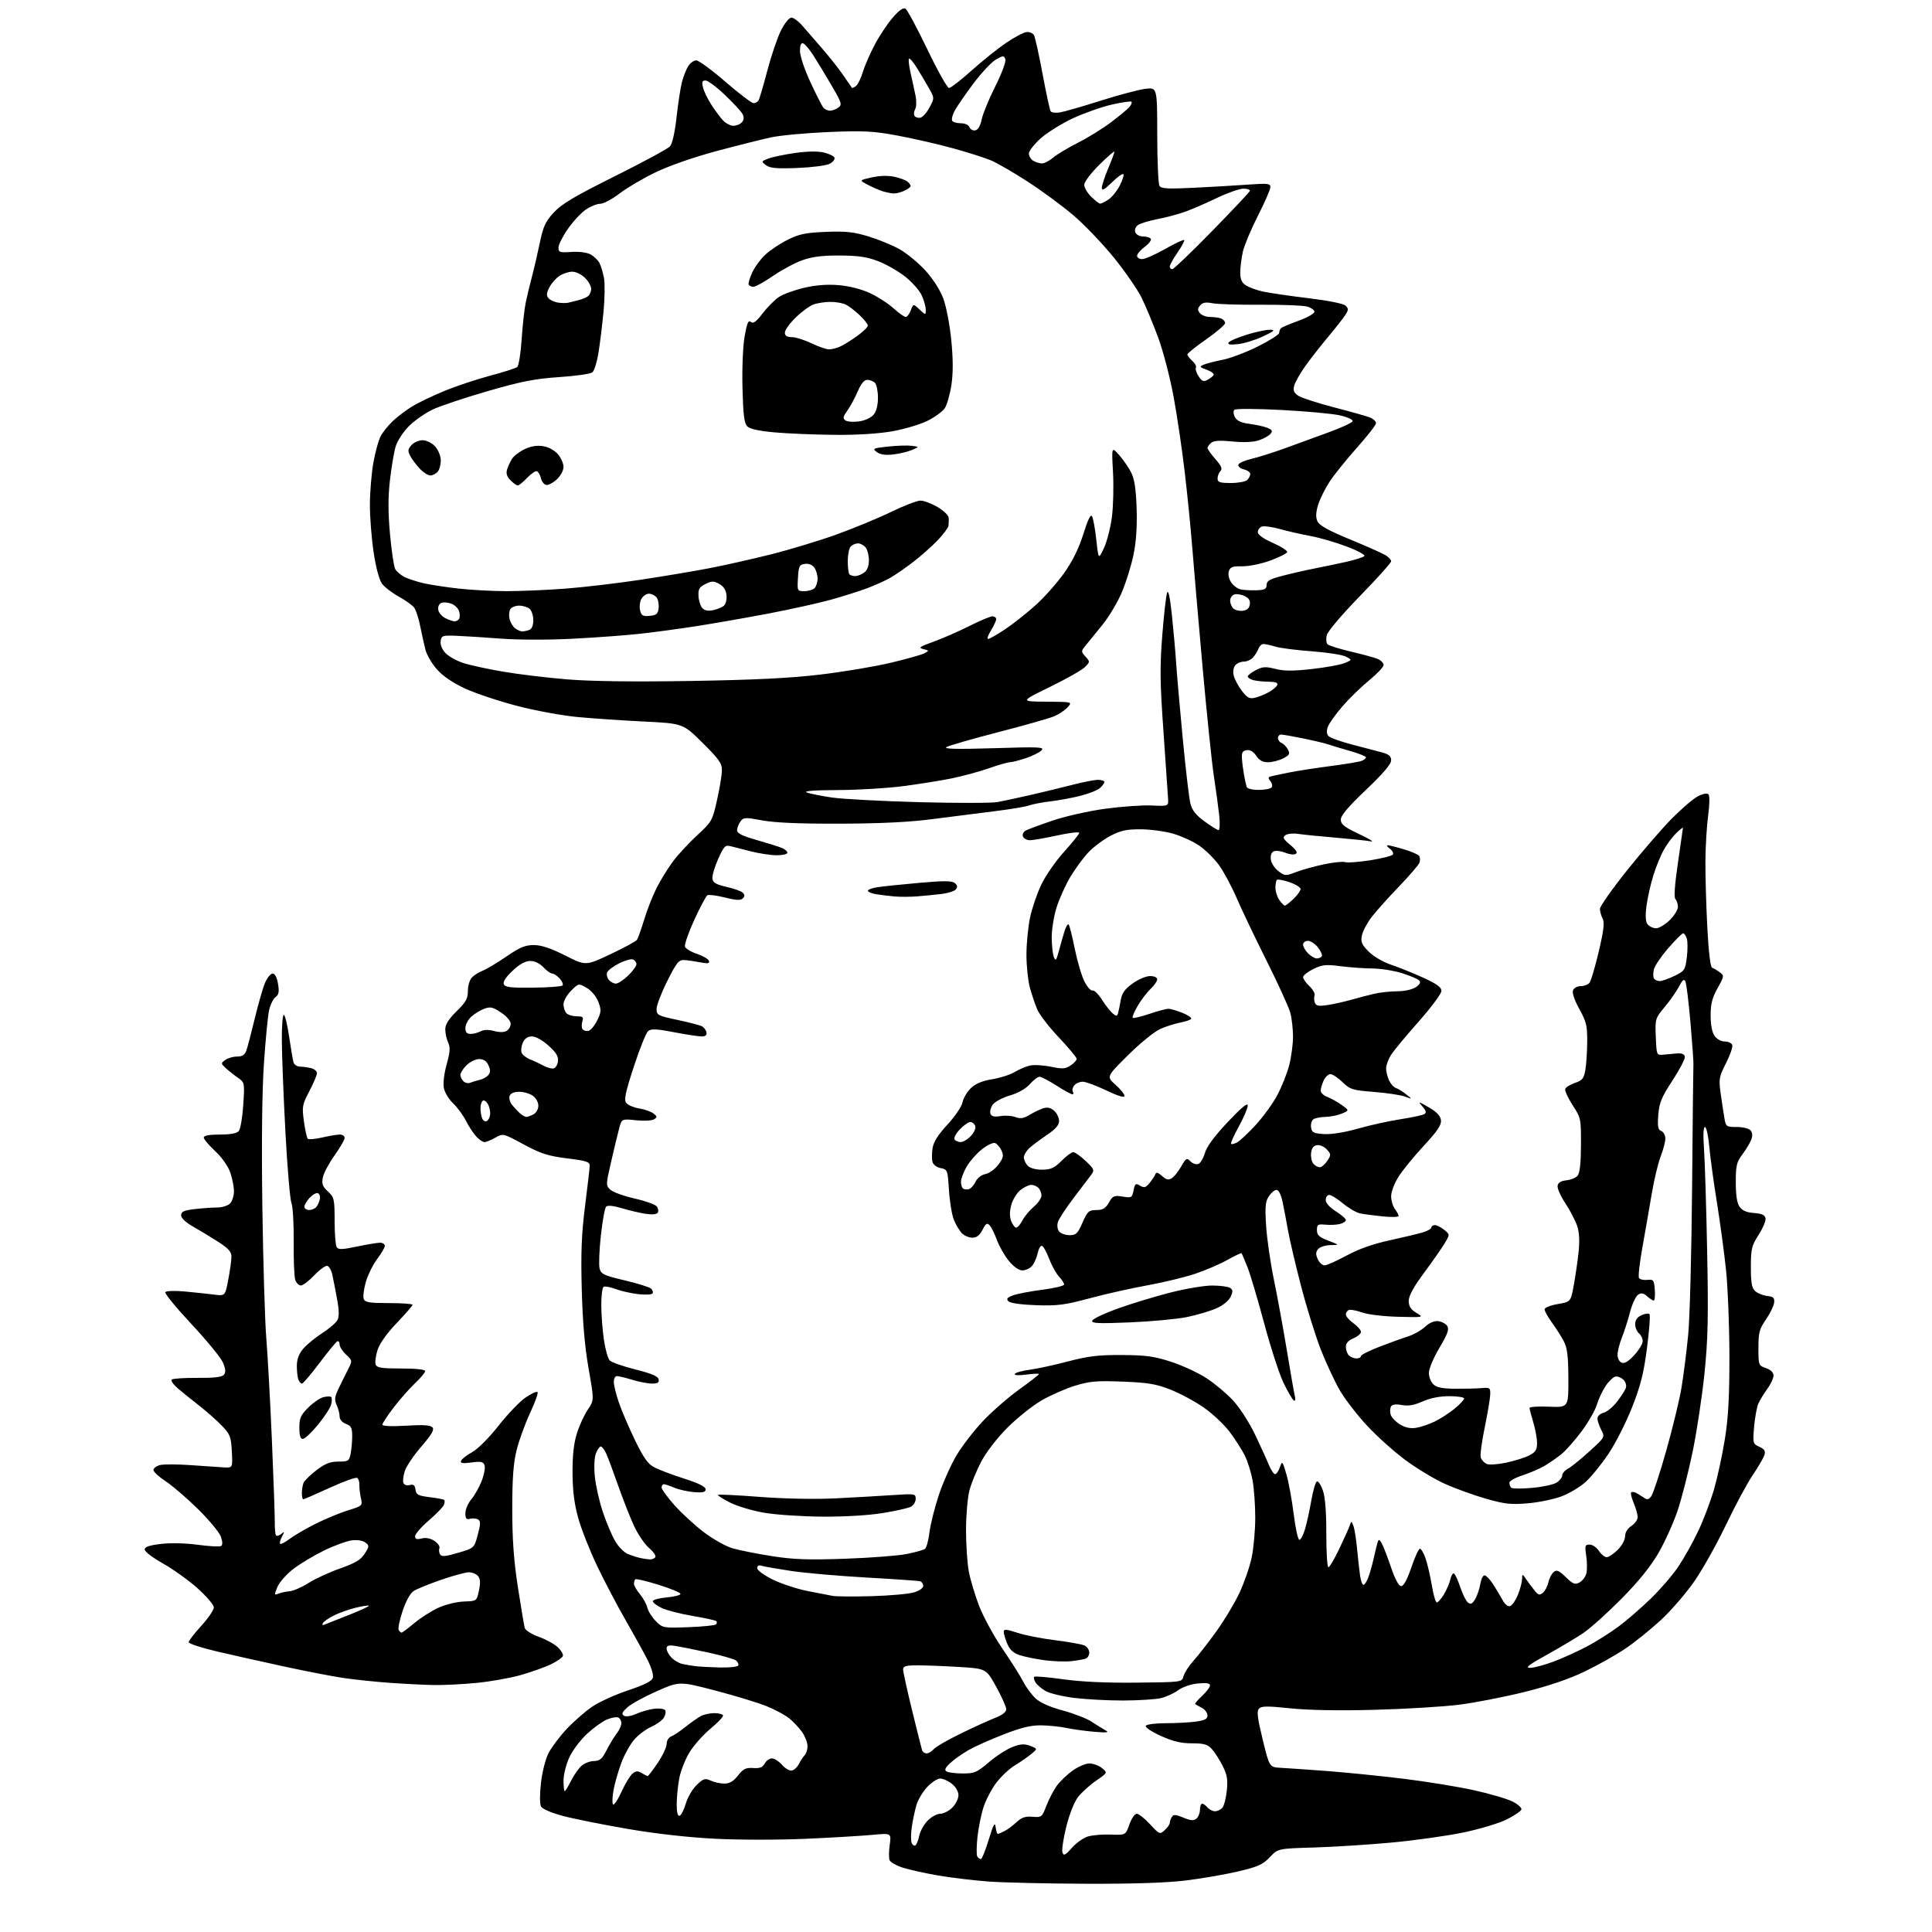<?xml version="1.0" encoding="UTF-8" standalone="no"?>
<svg 
  version="1.1" 
  xmlns="http://www.w3.org/2000/svg" 
  xmlns:xlink="http://www.w3.org/1999/xlink" 
  xmlns:svg="http://www.w3.org/2000/svg"
  xmlns:rdf="http://www.w3.org/1999/02/22-rdf-syntax-ns#"
  xmlns:cc="http://creativecommons.org/ns#"
  xmlns:dc="http://purl.org/dc/elements/1.1/"
  viewBox="0 0 768 768"
  width="768"
  height="768"
>
<style>svg {background-color: white; }</style>"
<path stroke="none" fill="black" fill-rule="evenodd" d="M431.50,748.82C416.10,748.76 398.77,748.36 393.00,747.94C387.23,747.52 378.23,746.44 373.00,745.55C367.77,744.65 361.40,743.24 358.84,742.41C356.27,741.58 353.92,740.23 353.61,739.43C353.30,738.62 353.33,735.87 353.68,733.32C354.32,728.68 354.32,728.68 346.91,729.38C342.83,729.77 330.95,730.47 320.50,730.94C309.92,731.42 293.94,731.42 284.45,730.94C273.64,730.40 260.82,728.96 249.45,727.01C239.58,725.31 228.00,722.99 223.72,721.85C219.17,720.63 215.58,719.08 215.06,718.11C214.55,717.15 214.53,713.20 215.03,708.80C215.51,704.48 216.83,699.29 218.05,696.89C219.25,694.56 222.53,690.19 225.36,687.19C228.19,684.20 232.74,680.23 235.48,678.38C238.21,676.53 244.60,673.63 249.68,671.94C256.10,669.80 259.09,668.30 259.50,666.99C259.85,665.91 258.96,662.88 257.40,659.81C255.92,656.89 252.02,649.83 248.74,644.13C245.45,638.42 240.36,628.75 237.43,622.63C234.50,616.51 231.10,607.90 229.87,603.50C228.28,597.79 227.63,592.64 227.59,585.50C227.55,578.55 228.08,573.76 229.32,569.81C230.30,566.68 232.25,562.44 233.65,560.38C236.19,556.63 236.19,556.63 233.98,544.07C232.46,535.41 231.61,525.63 231.26,512.66C230.87,498.10 231.16,490.61 232.54,479.66C233.52,471.87 234.37,464.62 234.41,463.55C234.49,461.84 233.41,461.47 225.43,460.47C217.83,459.51 215.03,458.62 208.16,454.91C199.97,450.50 199.97,450.50 196.90,452.25C195.22,453.21 193.28,454.00 192.59,454.00C191.91,454.00 190.42,452.99 189.29,451.75C188.15,450.51 186.32,447.70 185.20,445.50C184.09,443.30 181.80,440.18 180.10,438.57C178.41,436.97 176.75,434.21 176.43,432.45C176.08,430.61 176.56,426.64 177.56,423.09C178.92,418.21 179.05,416.40 178.14,414.41C177.51,413.03 177.00,410.67 177.00,409.16C177.00,407.23 178.33,405.11 181.50,402.00C185.24,398.33 186.00,396.95 186.00,393.86C186.00,391.73 186.71,389.43 187.66,388.49C188.57,387.58 190.48,386.39 191.91,385.85C193.33,385.31 197.53,382.80 201.24,380.27C206.66,376.56 208.80,375.67 212.24,375.68C215.23,375.69 218.94,376.93 224.67,379.82C232.85,383.95 232.85,383.95 242.67,379.31C248.08,376.76 252.82,374.19 253.22,373.59C253.62,372.99 254.90,369.37 256.07,365.54C257.23,361.70 259.46,356.04 261.02,352.96C262.58,349.87 265.51,345.13 267.53,342.42C269.55,339.71 273.88,335.02 277.17,332.00C282.97,326.66 283.19,326.26 285.04,318.00C286.09,313.32 286.96,308.02 286.97,306.22C287.00,303.44 285.82,301.77 279.25,295.26C271.50,287.59 271.50,287.59 256.00,286.82C247.47,286.40 235.55,285.59 229.50,285.02C223.45,284.45 212.65,282.46 205.50,280.59C198.35,278.73 189.12,275.65 185.00,273.76C180.18,271.55 176.18,268.86 173.80,266.22C171.77,263.96 169.67,260.40 169.13,258.31C168.59,256.21 167.65,251.97 167.03,248.88C166.42,245.79 165.35,242.49 164.66,241.56C163.98,240.62 161.22,238.64 158.54,237.17C155.86,235.70 152.84,233.38 151.84,232.00C150.73,230.48 149.42,225.57 148.51,219.50C147.69,214.00 147.02,205.45 147.04,200.50C147.06,195.55 147.68,188.09 148.42,183.92C149.17,179.75 150.46,175.02 151.30,173.42C152.14,171.81 154.33,169.09 156.16,167.37C158.00,165.65 161.40,163.06 163.71,161.63C166.03,160.19 171.77,157.43 176.47,155.49C181.16,153.54 189.39,150.79 194.75,149.37C200.11,147.95 204.99,146.39 205.60,145.90C206.20,145.41 207.00,140.48 207.36,134.94C207.72,129.41 208.46,122.77 209.00,120.19C209.54,117.61 210.64,113.03 211.45,110.00C212.26,106.97 213.66,100.96 214.56,96.62C215.94,89.98 216.81,88.07 220.16,84.45C223.28,81.06 228.44,78.00 244.45,70.03C255.63,64.46 265.46,59.14 266.31,58.20C267.26,57.14 268.26,52.72 268.95,46.50C269.56,41.00 270.53,34.70 271.11,32.50C271.69,30.30 272.81,27.49 273.60,26.25C274.40,25.01 275.83,24.00 276.79,24.00C277.75,24.00 282.95,27.82 288.35,32.50C293.76,37.17 298.79,41.00 299.53,41.00C300.27,41.00 301.18,40.52 301.53,39.94C301.89,39.36 303.47,34.00 305.04,28.02C306.61,22.04 309.05,14.87 310.46,12.08C311.91,9.23 313.72,7.00 314.60,7.00C315.46,7.00 317.44,8.46 318.98,10.25C320.53,12.04 324.14,16.20 327.00,19.50C329.87,22.80 333.59,27.52 335.27,30.00C336.95,32.48 338.47,34.68 338.64,34.89C338.81,35.11 339.56,34.78 340.31,34.15C341.06,33.53 342.24,31.11 342.94,28.76C343.63,26.42 345.73,21.58 347.60,18.00C349.47,14.42 352.72,9.51 354.82,7.08C357.43,4.04 359.05,2.91 359.96,3.48C360.69,3.93 364.60,11.21 368.65,19.65C372.70,28.09 376.57,34.99 377.26,34.98C377.94,34.96 381.98,31.84 386.24,28.02C390.49,24.21 396.66,19.27 399.94,17.04C403.21,14.82 406.87,12.88 408.06,12.75C409.25,12.61 410.58,13.18 411.03,14.00C411.48,14.82 413.01,21.74 414.43,29.36C415.86,36.99 417.29,43.67 417.63,44.21C417.96,44.75 419.65,44.96 421.37,44.68C423.09,44.40 430.35,42.31 437.50,40.04C444.65,37.78 452.64,35.65 455.25,35.32C460.00,34.72 460.00,34.72 460.02,53.61C460.02,64.00 460.43,73.12 460.91,73.89C461.62,75.01 464.26,75.15 474.64,74.64C481.71,74.29 491.44,73.72 496.25,73.38C503.96,72.82 505.00,72.95 505.00,74.39C505.00,75.30 502.77,80.42 500.04,85.77C497.32,91.12 494.63,97.53 494.07,100.00C493.51,102.47 493.04,106.18 493.02,108.23C493.01,111.01 493.57,112.33 495.25,113.42C496.49,114.23 499.52,115.34 502.00,115.89C504.48,116.44 512.58,117.62 520.00,118.52C528.03,119.49 534.07,120.70 534.90,121.51C536.11,122.69 536.08,123.23 534.72,125.31C533.84,126.65 530.72,130.61 527.78,134.12C524.84,137.63 520.77,142.85 518.74,145.71C516.72,148.58 514.78,152.03 514.44,153.38C513.97,155.26 514.37,156.19 516.16,157.35C517.45,158.19 523.90,160.27 530.50,161.98C537.10,163.69 543.51,165.51 544.75,166.02C545.99,166.54 546.99,167.53 546.98,168.23C546.98,168.93 543.55,173.32 539.38,178.00C535.21,182.68 530.31,188.77 528.50,191.54C526.69,194.31 524.64,198.48 523.94,200.79C523.05,203.79 522.98,205.66 523.71,207.25C524.44,208.86 528.11,210.89 536.62,214.41C543.15,217.10 549.51,219.93 550.75,220.68C551.99,221.43 553.00,222.53 553.00,223.12C553.00,223.72 547.40,229.96 540.55,236.99C533.52,244.21 527.80,250.95 527.42,252.46C527.05,253.94 527.18,255.58 527.71,256.11C528.24,256.64 532.46,257.95 537.08,259.04C541.71,260.12 546.51,261.44 547.75,261.98C548.99,262.52 550.00,263.59 550.00,264.36C550.00,265.13 547.41,267.87 544.25,270.45C541.09,273.03 536.32,277.67 533.65,280.77C530.98,283.86 528.39,287.49 527.88,288.82C527.28,290.40 527.33,291.69 528.02,292.52C528.60,293.23 532.78,294.75 537.29,295.92C541.81,297.08 547.19,298.49 549.25,299.06C552.14,299.84 553.00,300.59 553.00,302.28C553.00,303.76 549.75,307.56 542.99,313.99C535.91,320.72 532.98,324.18 532.99,325.81C533.00,327.69 534.34,328.75 540.25,331.54C544.24,333.41 546.38,334.73 545.00,334.46C543.62,334.19 537.33,333.53 531.00,332.99C524.67,332.46 517.92,331.77 516.00,331.48C514.08,331.18 511.82,331.41 511.00,331.98C509.74,332.86 510.05,333.48 512.90,335.86C515.25,337.82 515.93,338.93 515.09,339.44C514.42,339.86 512.56,339.65 510.96,338.98C509.35,338.32 507.32,338.05 506.45,338.38C505.43,338.77 504.98,339.93 505.18,341.65C505.36,343.11 506.71,345.20 508.20,346.31C510.79,348.23 511.06,348.25 515.27,346.64C517.68,345.72 522.69,344.33 526.42,343.55C530.14,342.77 533.87,342.40 534.70,342.71C535.52,343.03 540.00,342.70 544.65,341.98C549.29,341.25 553.36,340.22 553.70,339.68C554.03,339.14 553.48,338.09 552.46,337.35C551.45,336.61 551.07,336.00 551.63,336.00C552.18,336.00 555.08,336.72 558.07,337.61C561.06,338.49 563.80,339.69 564.16,340.27C564.52,340.85 564.57,342.03 564.27,342.91C563.97,343.78 560.26,348.10 556.03,352.50C551.79,356.90 546.90,362.37 545.16,364.65C543.42,366.93 541.71,370.19 541.37,371.88C540.86,374.47 541.29,375.49 544.13,378.32C546.05,380.24 549.84,382.46 552.94,383.48C555.93,384.48 561.67,386.79 565.69,388.62C571.15,391.11 573.00,392.45 573.00,393.91C573.00,394.99 568.88,400.51 563.86,406.19C558.83,411.86 553.88,417.85 552.86,419.50C551.84,421.15 551.01,423.49 551.00,424.70C551.00,425.91 551.52,428.04 552.15,429.43C552.79,430.82 554.02,432.20 554.90,432.50C555.78,432.79 557.62,433.93 559.00,435.03C561.50,437.03 561.50,437.03 558.50,435.91C556.85,435.29 551.32,434.46 546.22,434.06C537.61,433.38 536.69,433.09 533.67,430.16C531.87,428.42 529.71,427.00 528.86,427.00C528.01,427.00 526.80,428.15 526.16,429.55C525.52,430.95 525.00,432.76 525.00,433.57C525.00,434.38 526.18,435.50 527.63,436.05C529.08,436.60 531.64,438.03 533.32,439.23C536.37,441.40 536.37,441.40 533.44,442.66C531.82,443.35 528.92,443.94 527.00,443.97C525.08,444.00 522.90,444.41 522.16,444.88C521.43,445.34 520.98,446.80 521.16,448.11C521.46,450.20 522.11,450.54 526.31,450.81C529.27,451.00 534.45,450.16 539.81,448.64C544.59,447.28 552.20,445.60 556.73,444.91C561.25,444.21 565.51,443.30 566.19,442.88C567.11,442.31 566.93,441.56 565.46,439.87C563.59,437.71 563.71,437.73 568.00,440.21C571.14,442.02 572.59,443.55 572.80,445.28C573.04,447.19 571.46,449.54 566.01,455.43C562.10,459.64 557.57,465.18 555.95,467.74C554.31,470.32 553.00,473.78 553.00,475.50C553.00,477.22 553.66,479.49 554.47,480.56C555.28,481.63 555.95,482.88 555.97,483.35C555.99,483.81 553.19,483.90 549.75,483.55C546.31,483.19 542.26,482.66 540.75,482.37C539.24,482.08 536.16,480.30 533.90,478.42C531.65,476.54 529.18,475.00 528.41,475.00C527.63,475.00 527.00,475.89 527.00,476.99C527.00,478.22 528.52,479.94 531.00,481.50C533.20,482.89 535.00,484.46 535.00,484.99C535.00,485.53 533.93,486.23 532.62,486.56C531.30,486.89 528.72,487.01 526.87,486.83C523.86,486.54 523.50,486.77 523.50,488.97C523.50,490.98 524.35,491.77 528.00,493.17C532.50,494.89 532.50,494.89 528.87,494.95C526.88,494.98 524.67,495.69 523.98,496.53C523.00,497.70 522.97,498.64 523.83,500.53C524.45,501.89 525.66,503.00 526.53,503.00C527.39,503.00 531.34,501.24 535.30,499.10C540.12,496.48 545.80,494.48 552.50,493.02C558.00,491.83 563.96,490.40 565.75,489.85C567.54,489.30 569.00,488.43 569.00,487.92C569.00,487.42 569.63,487.00 570.39,487.00C571.15,487.00 572.81,487.84 574.07,488.86C576.37,490.71 576.37,490.71 574.36,494.11C573.26,495.97 569.58,501.25 566.18,505.84C561.91,511.59 560.00,515.08 560.00,517.10C560.00,519.29 560.77,520.50 563.02,521.87C566.04,523.70 566.04,523.70 555.77,523.44C550.00,523.30 543.75,522.55 541.50,521.74C539.30,520.95 536.94,520.49 536.25,520.73C535.56,520.97 535.00,521.77 535.00,522.52C535.00,523.26 536.35,524.83 538.00,526.00C539.65,527.17 541.00,528.73 541.00,529.45C541.00,530.17 539.65,531.32 538.00,532.00C535.96,532.84 535.00,533.94 535.00,535.42C535.00,536.62 535.54,538.14 536.20,538.80C536.86,539.46 538.21,540.00 539.20,540.00C540.19,540.00 541.00,539.58 541.00,539.07C541.00,538.56 544.49,536.82 548.75,535.20C553.01,533.57 558.14,531.72 560.15,531.08C562.16,530.43 565.03,528.78 566.51,527.40C568.26,525.78 570.13,525.00 571.76,525.19C573.16,525.36 574.76,526.24 575.33,527.14C576.12,528.42 575.41,530.37 572.18,535.82C569.83,539.76 568.00,544.13 568.00,545.77C568.00,547.38 568.83,549.44 569.84,550.35C571.17,551.56 573.58,552.03 578.59,552.05C582.39,552.07 587.08,551.96 589.00,551.79C592.31,551.52 592.49,551.66 592.38,554.50C592.31,556.15 591.30,562.09 590.14,567.71C588.98,573.32 588.30,578.62 588.63,579.49C588.96,580.35 589.97,581.43 590.87,581.89C591.81,582.38 595.10,582.19 598.63,581.45C602.00,580.75 606.17,579.45 607.88,578.56C610.42,577.25 611.00,576.33 611.00,573.63C611.00,571.81 610.33,568.11 609.51,565.41C608.69,562.71 608.02,560.13 608.01,559.68C608.00,559.23 611.49,559.01 615.75,559.18C623.50,559.50 623.50,559.50 623.45,548.00C623.41,538.92 623.01,535.78 621.59,533.10C620.60,531.22 618.49,527.89 616.89,525.70C615.30,523.50 614.00,521.16 614.00,520.49C614.00,519.81 616.29,518.89 619.20,518.39C624.39,517.50 624.39,517.50 625.59,510.96C626.25,507.37 627.11,501.45 627.50,497.80C627.98,493.35 627.80,489.92 626.95,487.34C626.25,485.23 624.14,481.17 622.25,478.33C620.37,475.49 618.98,472.34 619.17,471.33C619.40,470.10 620.56,469.40 622.68,469.19C624.43,469.02 626.43,468.19 627.14,467.33C628.00,466.29 628.44,462.30 628.46,455.14C628.50,444.73 628.43,444.39 625.14,439.32C623.30,436.47 621.97,433.58 622.20,432.89C622.43,432.20 624.17,431.12 626.06,430.48C628.97,429.50 629.60,428.73 630.19,425.41C630.57,423.26 630.91,418.21 630.94,414.18C630.99,407.76 630.61,406.15 627.82,401.12C625.90,397.66 624.90,394.71 625.29,393.69C625.65,392.75 627.01,392.00 628.35,392.00C629.67,392.00 631.24,391.41 631.84,390.70C632.43,389.98 634.09,384.39 635.53,378.26C637.52,369.78 637.88,366.65 637.07,365.13C636.48,364.03 636.00,362.31 636.00,361.30C636.00,360.29 640.84,353.41 646.75,346.01C652.66,338.62 660.68,329.34 664.57,325.40C668.45,321.46 673.12,317.47 674.93,316.54C676.89,315.52 678.60,315.20 679.13,315.73C679.66,316.26 679.62,319.66 679.03,324.07C678.47,328.15 677.98,336.23 677.93,342.00C677.88,347.77 678.22,359.66 678.67,368.42C679.20,378.49 679.91,384.47 680.61,384.70C681.22,384.91 682.57,385.71 683.61,386.48C685.44,387.84 685.42,388.03 682.75,392.84C680.62,396.67 680.00,399.13 680.00,403.67C680.00,407.38 680.58,410.38 681.56,411.78C682.45,413.06 684.16,414.00 685.59,414.00C686.95,414.00 688.30,414.62 688.59,415.37C688.88,416.13 687.77,419.39 686.12,422.62C683.29,428.18 683.18,428.85 684.04,435.00C684.54,438.57 685.21,442.96 685.52,444.75C686.06,447.83 686.32,448.00 690.42,448.00C692.88,448.00 695.25,448.60 695.90,449.38C696.67,450.31 696.74,451.53 696.11,453.13C695.59,454.43 694.01,457.05 692.59,458.94C690.33,461.94 690.00,463.37 690.00,469.97C690.00,475.13 690.48,478.25 691.52,479.72C692.58,481.24 694.29,481.98 697.26,482.19C700.37,482.42 701.57,482.97 701.82,484.29C702.01,485.27 700.77,488.23 699.08,490.87C696.30,495.21 696.00,496.44 696.00,503.68C696.00,510.04 696.36,512.01 697.75,513.26C698.71,514.13 700.85,514.98 702.50,515.17C704.97,515.44 705.46,515.91 705.25,517.82C705.11,519.10 703.65,522.10 702.00,524.50C699.37,528.32 699.00,529.72 699.00,535.83C699.00,542.68 699.05,542.82 702.00,543.85C703.92,544.52 705.00,545.58 705.00,546.80C705.00,547.85 703.89,550.23 702.53,552.10C701.16,553.97 699.56,556.62 698.95,558.00C698.35,559.38 697.60,563.52 697.28,567.21C696.73,573.73 696.79,573.95 699.37,575.12C701.43,576.06 701.88,576.80 701.37,578.42C701.01,579.56 698.91,583.17 696.70,586.42C694.50,589.68 689.78,598.46 686.22,605.92C682.66,613.39 677.04,623.46 673.73,628.30C670.42,633.13 664.33,640.21 660.20,644.02C656.07,647.83 649.65,652.98 645.95,655.46C642.25,657.95 635.01,662.01 629.86,664.49C623.69,667.45 615.56,670.22 606.00,672.59C598.02,674.57 586.33,676.85 580.00,677.65C573.67,678.45 558.55,679.36 546.39,679.68C532.20,680.06 520.22,679.84 512.97,679.09C503.81,678.13 501.44,678.15 500.46,679.20C499.52,680.22 499.84,682.87 501.94,691.50C504.63,702.50 504.63,702.50 509.06,702.73C511.50,702.86 519.80,703.43 527.50,704.01C535.20,704.59 548.92,705.98 558.00,707.09C567.08,708.20 579.67,710.26 586.00,711.66C592.32,713.06 599.21,715.09 601.31,716.16C603.41,717.23 604.97,718.65 604.78,719.30C604.58,719.96 601.96,721.74 598.96,723.25C595.95,724.76 588.17,727.10 581.62,728.46C575.09,729.81 562.26,731.61 553.12,732.45C543.98,733.30 530.09,734.18 522.26,734.41C508.03,734.83 508.03,734.83 504.76,738.28C501.99,741.21 500.08,742.06 492.00,743.96C486.77,745.18 477.32,746.81 471.00,747.56C463.52,748.46 449.71,748.90 431.50,748.82zM389.90,739.00C390.34,739.00 391.75,735.51 393.05,731.25C394.89,725.21 395.49,724.11 395.77,726.25C395.97,727.76 396.36,729.00 396.63,729.00C396.91,729.00 398.11,728.50 399.32,727.88C400.52,727.26 402.68,725.66 404.12,724.32C406.11,722.46 407.62,721.95 410.45,722.19C414.03,722.49 414.22,722.34 415.95,717.84C416.94,715.27 418.76,711.74 420.00,710.00C421.25,708.25 424.07,705.51 426.28,703.91C428.49,702.31 431.53,701.00 433.04,701.00C434.55,701.00 436.80,701.83 438.05,702.84C440.32,704.68 440.32,704.68 435.69,707.87C433.14,709.62 429.90,712.57 428.49,714.42C426.98,716.40 425.06,721.30 423.82,726.31C422.66,730.99 422.00,735.56 422.35,736.46C422.86,737.80 423.52,737.47 426.04,734.61C427.72,732.69 430.54,730.65 432.30,730.08C434.06,729.51 438.19,729.14 441.48,729.27C447.46,729.50 447.46,729.50 448.95,725.25C449.77,722.91 451.08,721.00 451.87,721.00C452.66,721.00 455.04,722.87 457.15,725.16C460.90,729.22 461.04,729.28 462.99,727.51C464.10,726.51 465.01,725.20 465.02,724.60C465.02,723.99 465.39,722.93 465.84,722.23C466.48,721.21 467.41,721.27 470.41,722.53C473.32,723.74 474.50,723.83 475.59,722.93C476.36,722.28 477.00,720.69 477.00,719.38C477.00,718.07 477.39,717.00 477.88,717.00C478.36,717.00 479.32,717.67 480.00,718.50C480.68,719.33 482.03,720.00 483.00,720.00C483.97,720.00 485.29,719.36 485.94,718.57C486.60,717.78 487.38,714.72 487.68,711.76C488.13,707.45 487.80,705.52 486.01,701.94C484.78,699.50 482.85,696.49 481.71,695.25C480.03,693.41 478.59,693.00 473.80,693.00C469.46,693.00 466.28,692.24 461.40,690.03C457.69,688.34 455.12,686.61 455.48,686.03C455.83,685.46 459.40,685.00 463.42,685.00C467.44,685.00 472.81,684.71 475.36,684.36C478.96,683.87 480.00,683.32 480.00,681.90C480.00,680.89 478.99,679.54 477.75,678.90C476.51,678.26 475.33,677.58 475.11,677.39C474.90,677.21 476.14,675.74 477.86,674.13C479.59,672.52 481.00,670.65 481.00,669.97C481.00,669.11 479.57,668.88 476.18,669.21C473.37,669.48 470.10,670.60 468.34,671.90C466.68,673.13 463.56,674.55 461.41,675.05C459.26,675.54 452.54,675.96 446.47,675.98C440.41,675.99 431.63,675.52 426.97,674.94C422.31,674.36 417.20,673.12 415.61,672.19C414.01,671.26 412.23,669.73 411.64,668.80C411.05,667.86 410.82,666.85 411.12,666.55C411.42,666.25 416.58,666.69 422.58,667.53C429.74,668.54 439.77,669.00 451.68,668.88C469.86,668.69 469.86,668.69 470.46,666.32C470.78,665.02 472.56,662.27 474.40,660.22C476.24,658.18 480.35,652.90 483.52,648.50C486.70,644.10 490.83,637.20 492.72,633.16C494.60,629.13 496.78,622.83 497.55,619.16C498.33,615.50 498.97,608.42 498.98,603.43C498.99,598.45 498.51,591.71 497.91,588.47C497.31,585.22 495.91,580.75 494.80,578.53C493.68,576.31 491.03,572.16 488.90,569.31C486.77,566.45 482.21,562.13 478.76,559.69C475.32,557.26 469.35,554.02 465.50,552.49C459.60,550.14 456.58,549.63 446.36,549.22C435.97,548.81 433.23,549.04 427.36,550.84C423.59,551.99 417.57,554.64 414.00,556.71C410.43,558.79 404.35,563.64 400.50,567.49C396.45,571.54 392.08,577.19 390.13,580.87C388.27,584.37 386.14,589.55 385.39,592.37C384.64,595.19 384.02,602.25 384.01,608.07C384.01,613.88 384.49,621.30 385.09,624.57C385.69,627.83 387.54,634.03 389.20,638.34C390.86,642.66 395.03,650.31 398.46,655.34C401.90,660.38 405.64,666.30 406.76,668.50C407.89,670.70 410.10,673.69 411.66,675.15C413.48,676.85 417.37,678.57 422.50,679.95C426.90,681.14 432.07,683.16 434.00,684.44C435.93,685.72 438.40,687.26 439.50,687.86C441.05,688.70 440.03,688.83 435.00,688.41C431.43,688.11 426.48,687.43 424.00,686.90C421.52,686.37 417.02,685.90 414.00,685.85C409.90,685.78 406.08,686.70 399.00,689.44C393.77,691.46 387.48,694.27 385.00,695.69C382.52,697.11 379.26,699.42 377.75,700.82C375.73,702.70 375.33,703.59 376.25,704.17C376.94,704.61 379.83,704.98 382.67,704.98C387.35,705.00 388.33,704.58 393.09,700.52C395.98,698.05 400.19,695.33 402.46,694.46C405.74,693.21 407.18,693.12 409.54,694.02C412.50,695.15 412.50,695.15 409.84,697.33C408.38,698.52 405.45,700.54 403.34,701.82C401.23,703.09 397.97,706.15 396.10,708.61C394.23,711.07 391.93,715.42 390.99,718.29C390.05,721.16 388.96,726.52 388.56,730.22C388.17,733.92 388.13,737.41 388.48,737.97C388.83,738.54 389.47,739.00 389.90,739.00zM363.86,733.58C364.35,733.29 365.03,731.59 365.39,729.81C365.74,728.03 367.24,725.32 368.70,723.79C370.17,722.25 372.44,721.00 373.73,721.00C375.03,721.00 377.20,719.90 378.55,718.55C379.90,717.20 381.00,714.98 381.00,713.62C381.00,712.14 379.94,710.31 378.37,709.07C376.92,707.93 374.83,707.00 373.73,707.00C372.63,707.00 370.31,708.51 368.57,710.36C366.83,712.21 364.89,715.47 364.27,717.61C363.65,719.75 362.83,723.63 362.46,726.24C362.08,728.84 362.05,731.68 362.38,732.55C362.71,733.42 363.38,733.88 363.86,733.58zM270.16,721.78C270.80,721.57 271.91,719.38 272.63,716.92C273.35,714.45 275.29,711.14 276.95,709.55C279.63,706.98 280.25,706.79 282.53,707.83C283.94,708.47 286.39,709.00 287.97,709.00C290.03,709.00 291.58,708.08 293.37,705.79C295.44,703.14 296.48,702.62 299.39,702.82C302.04,703.00 303.16,702.56 303.99,701.03C304.58,699.91 305.87,699.00 306.85,699.00C307.84,699.00 309.64,700.15 310.87,701.56C312.09,702.97 313.85,703.98 314.77,703.81C315.70,703.63 316.97,702.44 317.61,701.16C318.25,699.88 319.27,698.33 319.88,697.72C320.50,697.10 321.00,695.48 321.00,694.11C321.00,692.74 320.04,690.25 318.87,688.56C317.69,686.88 315.40,684.42 313.77,683.10C312.14,681.77 308.04,679.57 304.66,678.20C301.27,676.84 292.11,674.05 284.30,672.01C270.09,668.31 270.09,668.31 261.02,672.31C256.04,674.51 250.77,677.41 249.32,678.75C247.27,680.66 246.99,681.37 248.04,682.03C248.85,682.52 250.83,682.22 252.95,681.27C254.90,680.40 258.13,679.49 260.13,679.25C262.13,679.01 264.06,679.29 264.42,679.87C264.77,680.44 264.53,681.78 263.87,682.84C263.21,683.90 260.97,685.51 258.90,686.42C256.83,687.34 253.80,689.61 252.17,691.46C250.54,693.32 248.23,697.45 247.04,700.63C245.84,703.82 244.45,708.63 243.94,711.32C243.43,714.01 243.30,716.68 243.65,717.25C244.01,717.82 245.50,715.64 246.98,712.40C248.46,709.15 250.45,705.85 251.41,705.06C252.80,703.92 253.56,703.87 255.07,704.81C256.12,705.46 257.19,706.00 257.46,706.00C257.73,706.00 259.53,703.64 261.47,700.76C263.41,697.88 265.00,694.49 265.00,693.23C265.00,691.96 265.78,690.65 266.75,690.29C267.71,689.94 270.30,688.21 272.50,686.46C274.70,684.70 277.48,682.75 278.68,682.13C279.89,681.51 282.22,681.00 283.88,681.00C285.53,681.00 287.11,681.37 287.40,681.83C287.68,682.29 285.50,684.65 282.55,687.08C279.61,689.51 275.81,693.76 274.12,696.52C272.42,699.28 270.58,703.95 270.02,706.91C269.46,709.86 269.00,714.50 269.00,717.22C269.00,720.53 269.38,722.04 270.16,721.78zM224.48,712.00C224.74,712.00 225.91,710.09 227.08,707.75C228.25,705.41 230.17,702.72 231.35,701.77C232.53,700.82 234.73,700.03 236.23,700.02C238.43,700.00 239.38,699.17 241.12,695.75C242.30,693.41 244.11,690.43 245.14,689.12C246.16,687.80 247.00,685.94 247.00,684.97C247.00,684.01 246.41,682.99 245.70,682.71C244.98,682.44 242.98,682.81 241.25,683.54C239.52,684.26 235.99,686.80 233.40,689.18C230.81,691.56 227.64,695.75 226.36,698.50C225.07,701.26 224.02,705.41 224.01,707.75C224.00,710.09 224.22,712.00 224.48,712.00zM368.35,697.00C369.12,697.00 370.37,696.26 371.13,695.35C371.88,694.44 376.77,691.62 382.00,689.07C387.22,686.53 393.41,683.71 395.75,682.81C398.45,681.76 400.00,680.54 400.00,679.45C400.00,678.51 398.21,674.50 396.01,670.53C392.03,663.31 392.03,663.31 381.36,662.65C375.49,662.29 368.06,662.00 364.84,662.00C360.07,662.00 359.00,662.30 359.00,663.66C359.00,664.57 360.61,671.88 362.57,679.91C364.54,687.93 366.33,695.06 366.54,695.75C366.76,696.44 367.57,697.00 368.35,697.00zM172.50,669.83C168.65,669.76 160.74,669.37 154.92,668.95C149.10,668.53 140.77,667.66 136.42,667.01C132.06,666.36 121.53,664.32 113.00,662.47C104.47,660.63 92.44,657.93 86.25,656.48C80.06,655.02 75.00,653.37 75.00,652.81C75.00,652.24 77.25,649.32 80.00,646.31C82.75,643.30 85.00,640.00 85.00,638.98C85.00,637.96 82.07,634.52 78.47,631.31C74.88,628.12 68.69,623.69 64.72,621.47C60.75,619.25 57.50,616.77 57.50,615.97C57.50,614.91 59.30,614.29 64.00,613.73C67.84,613.28 73.85,613.42 78.69,614.08C83.20,614.69 87.33,614.91 87.88,614.57C88.54,614.17 88.51,612.90 87.80,610.85C87.20,609.14 83.07,604.16 78.61,599.79C74.15,595.41 68.36,590.44 65.75,588.75C63.14,587.05 61.00,585.07 61.00,584.35C61.00,583.63 62.18,582.74 63.62,582.38C65.06,582.02 70.57,582.04 75.87,582.42C81.17,582.80 87.08,583.20 89.00,583.31C92.50,583.50 92.50,583.50 92.16,577.00C91.85,571.09 91.49,570.16 88.16,566.70C86.15,564.61 82.07,561.01 79.10,558.70C76.13,556.39 72.31,553.30 70.60,551.83C68.90,550.37 67.84,548.82 68.26,548.41C68.67,547.99 73.27,547.69 78.47,547.73C85.13,547.78 88.24,547.42 89.01,546.49C89.81,545.53 89.71,544.24 88.64,541.68C87.84,539.76 82.22,532.88 76.15,526.39C70.09,519.91 65.39,514.18 65.70,513.67C66.03,513.14 69.31,513.01 73.39,513.38C77.30,513.74 82.53,514.29 85.00,514.61C89.51,515.19 89.51,515.19 90.75,508.62C91.44,505.01 92.00,500.92 92.00,499.54C92.00,497.60 90.80,496.25 86.75,493.65C83.86,491.79 79.36,489.07 76.75,487.59C73.81,485.93 72.00,484.22 72.00,483.10C72.00,481.65 73.07,481.15 77.25,480.65C80.14,480.30 84.16,480.01 86.18,480.01C88.20,480.00 90.56,479.29 91.43,478.43C92.29,477.56 93.00,475.37 93.00,473.55C93.00,471.74 92.32,468.34 91.50,465.99C90.62,463.51 88.13,460.00 85.50,457.55C83.02,455.25 81.00,452.83 81.00,452.18C81.00,451.40 83.14,451.00 87.38,451.00C91.68,451.00 94.14,450.54 94.94,449.58C95.59,448.79 96.38,444.13 96.70,439.23C97.27,430.36 97.26,430.29 94.54,428.40C93.04,427.36 90.88,425.64 89.75,424.60C87.77,422.76 87.76,422.65 89.54,421.35C90.55,420.61 92.66,420.00 94.21,420.00C96.23,420.00 97.28,419.36 97.88,417.75C98.34,416.51 99.85,410.77 101.24,405.00C102.63,399.23 104.47,392.81 105.33,390.75C106.19,388.69 107.56,387.00 108.36,387.00C109.29,387.00 110.07,388.48 110.51,391.07C111.05,394.25 110.84,395.40 109.54,396.34C108.63,397.01 107.48,399.34 106.98,401.53C106.48,403.71 105.55,413.30 104.91,422.84C104.16,433.98 103.94,454.36 104.29,479.84C104.60,501.65 105.30,525.12 105.86,532.00C106.42,538.88 107.42,557.10 108.08,572.50C108.74,587.90 109.26,602.52 109.23,604.99C109.20,607.45 109.40,609.84 109.68,610.28C109.95,610.73 110.89,610.51 111.75,609.80C113.16,608.64 113.19,608.75 112.08,610.84C111.40,612.12 111.07,613.40 111.35,613.69C111.64,613.97 113.36,613.08 115.18,611.70C117.01,610.33 121.65,607.63 125.50,605.70C129.35,603.77 135.12,601.38 138.33,600.39C144.07,598.61 144.15,598.53 143.47,595.54C143.09,593.87 142.82,591.51 142.87,590.30C142.93,589.09 142.52,587.82 141.98,587.49C141.43,587.15 136.51,588.93 131.03,591.44C125.56,593.95 120.83,596.00 120.54,596.00C120.24,596.00 120.00,594.91 120.00,593.58C120.00,592.25 120.28,590.43 120.63,589.53C120.97,588.63 123.29,586.35 125.77,584.45C129.28,581.77 131.23,581.00 134.52,581.00C138.46,581.00 138.79,580.78 139.38,577.88C139.72,576.16 140.00,573.00 140.00,570.85C140.00,567.61 139.58,566.79 137.50,566.00C136.00,565.43 135.00,564.26 135.00,563.07C135.00,561.98 134.48,559.95 133.84,558.55C132.90,556.48 133.01,555.31 134.46,552.25C135.44,550.19 137.12,546.78 138.19,544.68C140.14,540.86 140.14,540.86 137.57,538.48C136.16,537.17 135.00,535.36 135.00,534.46C135.00,533.57 134.61,532.98 134.12,533.17C133.64,533.35 130.46,537.21 127.05,541.75C123.64,546.29 120.48,550.00 120.03,550.00C119.58,550.00 118.94,549.29 118.61,548.42C118.27,547.55 118.00,545.11 118.00,542.99C118.00,540.36 118.78,538.22 120.50,536.18C121.88,534.54 125.27,531.75 128.03,529.98C130.80,528.20 133.54,525.86 134.12,524.78C134.87,523.37 134.83,520.89 133.95,516.15C133.28,512.49 132.43,508.18 132.07,506.57C131.71,504.96 130.84,503.45 130.15,503.22C129.45,502.98 127.13,504.64 124.98,506.90C122.84,509.15 120.42,511.00 119.61,511.00C118.80,511.00 117.79,509.99 117.37,508.75C116.95,507.51 116.67,500.73 116.75,493.67C116.82,486.61 116.42,479.64 115.85,478.17C115.27,476.70 114.19,463.80 113.43,449.50C112.68,435.20 112.04,418.86 112.03,413.19C112.01,407.52 112.39,403.13 112.87,403.42C113.36,403.72 114.30,407.68 114.96,412.23C115.63,416.78 116.39,421.29 116.66,422.25C116.92,423.23 118.10,424.01 119.32,424.01C120.52,424.02 122.51,424.30 123.75,424.63C124.99,424.96 126.00,425.85 126.00,426.60C126.00,427.35 124.64,430.56 122.98,433.74C120.15,439.13 120.01,439.90 120.81,445.75C121.28,449.19 121.97,452.30 122.34,452.67C122.71,453.04 125.29,452.81 128.08,452.17C130.87,451.53 134.02,451.00 135.08,451.00C136.13,451.00 137.00,451.60 137.00,452.34C137.00,453.07 135.19,456.20 132.99,459.28C130.78,462.36 128.69,466.30 128.34,468.03C127.83,470.61 128.19,471.62 130.36,473.63C132.84,475.94 133.00,476.63 133.02,485.29C133.02,490.36 133.39,495.07 133.84,495.77C134.49,496.80 136.07,496.75 141.89,495.52C145.87,494.69 150.00,494.00 151.07,494.00C152.13,494.00 152.99,494.56 152.97,495.25C152.96,495.94 151.59,498.29 149.93,500.48C148.28,502.67 146.25,506.76 145.43,509.58C144.62,512.39 144.23,515.44 144.58,516.35C145.11,517.72 146.80,518.00 154.61,518.00C159.77,518.00 164.00,518.30 164.00,518.67C164.00,519.04 161.17,522.30 157.71,525.92C153.74,530.07 150.92,534.04 150.07,536.68C149.33,538.97 149.00,541.56 149.33,542.43C149.82,543.71 151.72,544.00 159.47,544.00C165.40,544.00 169.00,544.39 169.00,545.04C169.00,545.61 167.22,547.75 165.05,549.79C162.88,551.83 159.05,556.17 156.55,559.42C154.05,562.68 152.00,565.79 152.00,566.32C152.00,566.92 155.61,567.08 161.45,566.73C168.38,566.32 171.17,566.50 171.93,567.42C172.70,568.35 171.55,570.33 167.52,574.98C164.52,578.44 161.56,582.81 160.94,584.68C160.32,586.55 160.06,588.70 160.35,589.46C160.66,590.27 161.70,590.63 162.86,590.33C164.36,589.93 164.92,590.37 165.17,592.15C165.45,594.18 166.23,594.59 170.82,595.15C173.74,595.51 176.34,596.00 176.59,596.26C176.84,596.51 176.79,597.39 176.47,598.21C176.16,599.03 173.45,601.82 170.45,604.41C167.45,607.00 165.00,609.81 165.00,610.67C165.00,611.84 165.64,612.06 167.61,611.56C169.28,611.14 171.09,611.49 172.68,612.53C174.04,613.42 174.94,614.72 174.67,615.42C174.40,616.11 174.53,617.24 174.95,617.92C175.54,618.88 177.14,618.74 182.11,617.27C188.50,615.39 188.50,615.39 189.92,610.11C191.06,605.84 191.09,604.67 190.06,604.04C189.35,603.60 187.93,603.47 186.89,603.74C185.38,604.13 185.00,603.69 185.00,601.51C185.00,600.01 186.08,597.50 187.40,595.93C188.72,594.36 190.58,591.05 191.52,588.58C192.47,586.10 192.95,583.32 192.60,582.40C192.08,581.04 191.11,580.85 187.40,581.36C184.00,581.82 182.94,581.67 183.24,580.74C183.47,580.06 185.45,578.49 187.66,577.27C190.00,575.96 194.37,571.59 198.16,566.77C201.72,562.22 206.53,557.20 208.84,555.60C211.15,554.01 213.33,552.99 213.68,553.35C214.03,553.70 212.69,557.48 210.69,561.74C208.70,566.01 206.29,572.65 205.34,576.50C204.07,581.70 203.63,587.75 203.63,600.00C203.64,612.09 204.24,620.37 205.88,631.00C207.12,638.98 208.34,646.25 208.60,647.16C208.87,648.08 211.36,649.65 214.15,650.65C216.94,651.65 220.33,653.50 221.69,654.76C223.04,656.02 223.97,657.60 223.75,658.27C223.53,658.95 221.35,660.46 218.89,661.64C216.44,662.81 211.03,664.73 206.86,665.90C202.69,667.07 194.83,668.46 189.39,668.99C183.95,669.52 176.35,669.89 172.50,669.83zM286.19,662.85C289.87,662.93 293.13,662.60 293.43,662.11C293.73,661.63 293.38,660.73 292.65,660.12C291.92,659.52 286.86,658.06 281.41,656.88C275.96,655.70 270.04,654.52 268.25,654.26C265.73,653.89 265.00,654.14 265.00,655.39C265.00,656.28 265.89,657.89 266.97,658.97C268.06,660.06 269.97,661.17 271.22,661.45C272.48,661.73 274.85,662.12 276.50,662.33C278.15,662.53 282.51,662.77 286.19,662.85zM608.23,663.00C609.73,663.00 613.92,661.88 617.54,660.52C621.17,659.16 627.14,656.45 630.82,654.51C634.49,652.57 640.20,648.96 643.50,646.50C646.80,644.03 652.54,639.05 656.26,635.43C659.98,631.82 664.85,626.17 667.08,622.88C669.31,619.60 672.89,613.22 675.03,608.71C677.18,604.19 680.06,596.57 681.43,591.76C682.80,586.96 684.73,577.96 685.71,571.76C687.04,563.43 687.49,554.91 687.47,539.00C687.45,527.17 686.85,511.88 686.14,505.00C685.42,498.12 683.79,485.98 682.50,478.00C681.21,470.02 679.84,460.01 679.46,455.75C679.08,451.49 678.31,448.00 677.76,448.00C677.11,448.00 676.97,451.13 677.37,456.75C677.71,461.56 678.28,479.90 678.62,497.50C679.14,523.79 678.94,532.44 677.55,546.00C676.62,555.08 674.51,569.02 672.87,577.00C671.22,584.98 668.53,595.52 666.89,600.44C665.25,605.35 661.79,613.00 659.21,617.44C656.04,622.86 651.22,628.81 644.50,635.59C639.00,641.14 632.25,647.21 629.50,649.08C626.75,650.95 620.23,654.84 615.00,657.74C607.64,661.81 606.12,663.00 608.23,663.00zM425.88,660.33C423.47,660.60 418.65,660.43 415.17,659.96C411.69,659.49 407.26,658.58 405.33,657.94C402.81,657.11 401.41,655.83 400.40,653.42C399.63,651.58 399.00,649.44 399.00,648.67C399.00,647.52 399.96,647.58 404.40,649.05C407.36,650.03 414.23,651.38 419.65,652.04C425.07,652.71 430.29,653.67 431.25,654.17C432.21,654.66 433.00,655.91 433.00,656.93C433.00,657.95 432.38,659.02 431.63,659.31C430.87,659.60 428.29,660.06 425.88,660.33zM159.63,649.00C159.91,649.00 162.25,647.25 164.82,645.11C167.39,642.98 171.75,640.23 174.50,639.00C177.25,637.77 181.75,636.70 184.50,636.62C189.50,636.46 189.50,636.46 190.39,632.25C191.03,629.21 190.93,627.62 190.02,626.52C189.32,625.68 187.68,625.00 186.38,625.00C185.07,625.00 180.09,626.36 175.31,628.01C170.53,629.67 165.62,631.68 164.40,632.47C163.07,633.35 161.33,636.51 160.02,640.44C158.83,644.02 158.14,647.41 158.49,647.98C158.83,648.54 159.35,649.00 159.63,649.00zM273.68,646.83C279.29,646.62 284.21,646.13 284.61,645.73C285.01,645.33 285.08,644.74 284.76,644.43C284.45,644.12 280.21,643.19 275.35,642.36C270.48,641.54 264.93,640.11 263.00,639.18C261.07,638.26 259.50,637.05 259.50,636.50C259.50,635.95 261.98,635.27 265.00,635.00C268.02,634.73 270.50,634.09 270.50,633.60C270.50,633.10 266.58,631.47 261.79,629.98C256.99,628.49 252.83,627.50 252.54,627.80C252.24,628.09 252.00,628.90 252.00,629.59C252.00,630.28 253.06,632.12 254.35,633.67C255.64,635.23 256.98,637.67 257.33,639.09C257.68,640.52 259.20,642.93 260.72,644.45C263.43,647.16 263.65,647.20 273.68,646.83zM129.09,645.77C129.86,645.46 134.22,643.73 138.76,641.94C143.30,640.15 146.84,638.51 146.63,638.30C146.42,638.08 144.05,638.45 141.37,639.10C138.69,639.76 134.84,641.12 132.82,642.13C130.79,643.14 128.81,644.50 128.40,645.16C127.93,645.92 128.17,646.14 129.09,645.77zM600.37,638.41C601.18,638.10 602.55,636.07 603.42,633.90C604.29,631.73 605.02,628.96 605.05,627.73C605.10,625.50 605.11,625.50 606.80,627.95C607.74,629.29 609.24,631.30 610.14,632.41C611.50,634.10 612.03,634.22 613.32,633.15C614.17,632.44 615.15,630.57 615.50,629.00C615.85,627.43 616.79,625.59 617.61,624.91C618.82,623.91 619.68,624.27 622.43,626.94C625.30,629.72 626.09,630.02 627.88,629.06C629.03,628.45 630.26,626.82 630.60,625.46C630.94,624.09 630.92,620.96 630.55,618.49C629.94,614.42 630.07,614.00 631.92,614.00C633.04,614.00 634.69,615.12 635.59,616.50C636.49,617.88 637.89,619.00 638.69,619.00C639.50,619.00 641.47,617.68 643.08,616.08C644.72,614.43 646.00,612.08 646.00,610.69C646.00,609.17 646.95,607.61 648.50,606.59C649.88,605.69 651.00,604.12 651.00,603.10C651.00,602.08 650.30,599.57 649.44,597.51C648.58,595.46 648.11,593.55 648.40,593.27C648.68,592.98 649.50,593.03 650.21,593.37C650.92,593.71 652.31,594.55 653.31,595.24C654.81,596.29 655.33,596.21 656.42,594.75C657.14,593.79 659.80,585.69 662.34,576.75C664.87,567.81 667.62,556.45 668.44,551.50C669.26,546.55 670.45,537.10 671.09,530.50C671.73,523.90 672.42,497.35 672.64,471.50C672.86,445.65 673.09,423.82 673.16,423.00C673.23,422.18 672.70,414.75 671.99,406.50C671.27,398.25 670.36,390.86 669.96,390.08C669.42,389.03 668.76,389.57 667.48,392.08C666.51,393.96 663.97,397.61 661.82,400.19C657.97,404.82 657.91,404.99 658.21,412.19C658.49,419.31 658.56,419.49 661.00,419.27C662.38,419.14 664.84,418.92 666.47,418.77C668.48,418.59 669.54,418.99 669.75,420.01C669.92,420.85 667.71,425.12 664.84,429.51C660.43,436.26 659.56,438.39 659.19,443.24C658.85,447.86 659.07,449.09 660.38,449.59C661.27,449.93 662.00,451.27 662.00,452.57C662.00,453.87 661.16,457.08 660.14,459.71C659.12,462.35 657.52,469.00 656.60,474.50C655.68,480.00 654.01,489.56 652.90,495.74C651.78,501.92 651.16,507.45 651.51,508.02C651.86,508.59 653.35,508.93 654.83,508.78C657.31,508.52 657.52,508.80 657.81,512.75C657.98,515.09 657.79,517.00 657.39,517.00C656.99,517.00 655.81,516.23 654.77,515.29C653.34,514.00 652.48,513.84 651.19,514.65C650.26,515.24 648.80,518.37 647.95,521.62C647.10,524.87 645.64,529.44 644.70,531.78C643.77,534.12 643.00,537.17 643.00,538.55C643.00,539.97 643.72,541.34 644.65,541.70C645.78,542.13 647.38,541.16 649.65,538.68C651.49,536.67 653.00,534.18 653.00,533.14C653.00,532.10 652.33,530.68 651.50,530.00C650.67,529.32 650.00,527.68 650.00,526.36C650.00,524.77 650.84,523.57 652.50,522.82C653.88,522.19 655.32,521.98 655.69,522.36C656.07,522.73 655.63,528.78 654.71,535.80C653.39,545.98 652.18,550.78 648.73,559.53C646.35,565.56 642.12,573.89 639.32,578.02C636.53,582.16 632.45,587.17 630.25,589.15C628.06,591.14 623.74,593.70 620.66,594.85C617.58,596.01 611.54,597.24 607.23,597.60C600.53,598.16 598.09,597.88 590.43,595.68C585.50,594.26 578.10,591.56 573.98,589.67C569.87,587.78 562.89,583.55 558.48,580.26C554.06,576.96 547.31,570.90 543.48,566.78C539.64,562.66 534.80,556.42 532.73,552.90C530.66,549.38 527.20,542.00 525.05,536.50C522.90,531.00 519.34,519.52 517.13,511.00C514.92,502.48 512.61,492.57 511.98,489.00C511.36,485.43 510.39,480.36 509.84,477.75C509.22,474.84 508.30,473.00 507.44,473.00C506.67,473.00 505.30,474.15 504.38,475.54C503.00,477.64 502.81,479.70 503.30,487.29C503.62,492.36 505.02,502.02 506.41,508.76C507.81,515.50 510.11,528.10 511.54,536.76C512.96,545.42 514.39,553.58 514.71,554.90C515.06,556.36 514.90,557.06 514.30,556.69C513.76,556.35 511.94,553.25 510.26,549.79C508.58,546.33 505.13,535.74 502.59,526.26C500.05,516.78 497.05,506.65 495.91,503.76C494.77,500.87 493.69,498.36 493.52,498.18C493.34,498.01 490.79,499.22 487.85,500.87C484.91,502.52 479.12,505.00 474.99,506.38C470.86,507.76 462.35,509.81 456.09,510.94C449.82,512.07 439.52,514.38 433.19,516.08C423.24,518.76 420.34,519.13 411.89,518.84C405.98,518.63 401.62,518.02 400.89,517.29C399.94,516.34 400.31,515.83 402.59,514.95C404.19,514.34 409.44,513.33 414.25,512.71C419.06,512.10 423.00,511.15 423.00,510.61C423.00,510.07 422.08,508.65 420.96,507.45C419.83,506.26 418.08,503.09 417.07,500.43C416.06,497.76 414.77,495.42 414.21,495.24C413.64,495.05 412.87,496.38 412.48,498.20C412.09,500.01 411.08,502.29 410.23,503.25C409.38,504.21 407.67,505.00 406.42,505.00C405.01,505.00 402.97,503.58 401.06,501.26C399.37,499.21 397.24,495.49 396.33,493.01C395.42,490.53 394.12,487.88 393.43,487.13C392.39,485.98 391.91,486.28 390.56,488.88C389.43,491.06 388.23,492.00 386.55,492.00C385.22,492.00 383.37,491.23 382.43,490.29C381.49,489.35 380.05,486.99 379.24,485.04C378.42,483.09 377.52,477.76 377.23,473.20C376.72,465.09 376.65,464.88 373.94,464.34C372.33,464.02 370.96,462.97 370.66,461.82C370.38,460.74 370.41,458.27 370.72,456.33C371.11,453.92 373.00,450.95 376.65,447.01C379.64,443.78 382.27,439.89 382.61,438.20C382.94,436.53 384.44,433.99 385.94,432.56C387.81,430.76 390.44,429.66 394.39,429.02C397.55,428.50 401.56,427.22 403.31,426.17C405.07,425.12 407.79,423.95 409.36,423.58C410.94,423.21 414.67,423.41 417.66,424.03C422.28,424.99 423.47,424.92 425.55,423.56C426.90,422.68 428.00,421.49 428.00,420.92C428.00,420.36 424.83,416.54 420.95,412.44C417.07,408.35 413.18,403.31 412.31,401.25C411.44,399.19 410.12,395.25 409.37,392.50C408.63,389.75 408.03,383.90 408.03,379.50C408.03,375.10 408.68,368.46 409.46,364.75C410.25,361.04 412.27,355.12 413.95,351.60C415.64,348.07 419.71,342.21 423.01,338.57C426.30,334.94 429.00,331.56 429.00,331.08C429.00,330.59 425.09,331.05 420.30,332.10C415.52,333.14 410.61,334.00 409.41,334.00C408.20,334.00 406.96,333.33 406.64,332.52C406.32,331.68 406.82,330.64 407.79,330.13C408.73,329.64 413.55,327.85 418.50,326.17C423.45,324.49 432.80,322.38 439.28,321.50C445.76,320.61 454.08,320.02 457.78,320.19C464.50,320.50 464.50,320.50 464.33,317.50C464.24,315.85 463.42,303.93 462.51,291.00C461.11,271.30 461.03,265.09 462.02,252.58C462.66,244.38 463.52,236.76 463.94,235.64C464.42,234.33 465.07,237.25 465.80,244.06C466.42,249.80 467.18,258.32 467.49,263.00C467.80,267.68 469.00,281.40 470.15,293.50C471.31,305.60 472.66,317.20 473.17,319.27C473.85,322.09 475.29,323.92 478.79,326.50C481.38,328.40 483.90,329.96 484.39,329.98C484.88,329.99 485.00,327.41 484.67,324.25C484.33,321.09 483.37,314.00 482.53,308.50C481.69,303.00 479.65,283.20 477.98,264.50C476.31,245.80 474.49,224.65 473.93,217.50C473.37,210.35 472.05,197.07 470.99,188.00C469.94,178.93 467.92,165.26 466.51,157.63C465.10,150.01 462.34,139.43 460.37,134.13C458.41,128.84 455.49,121.80 453.88,118.50C452.28,115.20 447.26,107.93 442.73,102.34C438.20,96.76 430.90,89.14 426.50,85.42C422.10,81.70 414.01,75.75 408.51,72.19C403.02,68.64 396.50,64.86 394.01,63.79C391.53,62.73 384.55,60.51 378.50,58.86C372.45,57.21 362.55,54.95 356.50,53.84C347.06,52.10 343.23,51.91 329.50,52.48C320.70,52.85 310.44,53.79 306.70,54.57C302.96,55.36 293.06,57.84 284.70,60.09C275.69,62.51 265.84,65.96 260.50,68.54C255.55,70.94 249.13,74.72 246.23,76.95C243.33,79.18 239.91,81.00 238.63,81.00C237.35,81.00 234.77,82.03 232.92,83.28C231.06,84.53 227.84,87.98 225.77,90.95C223.70,93.91 222.00,97.28 222.00,98.42C222.00,100.30 222.49,100.47 227.12,100.15C230.11,99.94 233.26,100.34 234.70,101.11C236.05,101.83 237.65,103.34 238.25,104.46C238.86,105.58 239.68,108.30 240.09,110.50C240.49,112.69 240.41,118.77 239.90,124.00C239.40,129.22 238.50,136.51 237.91,140.19C237.32,143.88 236.23,147.39 235.49,148.01C234.75,148.62 228.83,149.47 222.32,149.90C212.71,150.54 207.41,151.57 194.00,155.44C184.93,158.06 175.05,161.35 172.06,162.76C169.07,164.17 164.79,167.16 162.54,169.41C160.28,171.68 157.93,175.28 157.27,177.50C156.61,179.70 155.59,185.76 155.00,190.96C154.24,197.74 154.25,203.80 155.04,212.40C155.64,219.00 156.57,225.20 157.10,226.19C157.63,227.17 159.28,228.60 160.78,229.36C162.28,230.11 165.75,231.24 168.50,231.87C171.25,232.49 177.55,233.45 182.50,233.99C187.45,234.54 196.00,234.99 201.50,234.99C207.00,234.99 217.51,234.54 224.86,233.98C232.20,233.42 245.59,231.84 254.60,230.47C263.61,229.10 275.83,227.06 281.74,225.92C287.66,224.79 298.76,222.30 306.42,220.38C314.07,218.46 325.94,214.86 332.79,212.38C339.64,209.89 349.35,205.87 354.36,203.43C359.38,200.99 364.57,199.00 365.90,199.00C367.23,199.00 370.28,200.14 372.66,201.54C375.05,202.94 377.05,204.85 377.12,205.79C377.18,206.73 377.15,208.18 377.04,209.00C376.93,209.82 374.97,212.45 372.67,214.84C370.38,217.23 366.02,221.08 363.00,223.40C359.98,225.72 355.89,228.54 353.93,229.67C351.96,230.80 347.80,232.68 344.69,233.84C341.57,235.01 335.08,237.06 330.26,238.40C325.44,239.74 314.30,242.21 305.50,243.89C296.70,245.56 283.88,247.81 277.00,248.88C270.12,249.95 260.00,251.32 254.50,251.93C249.00,252.54 236.95,253.43 227.73,253.90C218.01,254.41 206.03,254.39 199.23,253.87C192.78,253.38 184.80,252.87 181.50,252.74C175.88,252.52 175.48,252.65 175.17,254.85C174.97,256.26 175.72,258.14 177.06,259.57C178.29,260.87 181.41,262.64 183.99,263.50C186.58,264.36 193.74,265.93 199.91,266.98C206.07,268.04 217.65,269.43 225.64,270.08C235.14,270.85 252.18,271.06 274.84,270.69C299.86,270.28 314.09,269.58 326.00,268.16C335.07,267.09 347.68,264.98 354.00,263.48C360.32,261.98 366.40,260.27 367.50,259.69C369.42,258.66 369.41,258.60 367.03,258.02C364.93,257.51 365.52,257.08 371.03,255.11C374.59,253.83 380.98,251.04 385.23,248.90C389.49,246.75 393.65,245.00 394.48,245.00C395.32,245.00 396.00,245.51 396.00,246.13C396.00,246.75 395.06,248.78 393.92,250.63C392.77,252.48 392.27,254.00 392.80,254.00C393.34,254.00 396.41,252.24 399.64,250.08C402.86,247.92 408.35,243.57 411.84,240.41C415.33,237.25 420.40,231.50 423.12,227.64C426.43,222.93 428.93,217.82 430.68,212.19C432.48,206.43 433.56,204.25 434.12,205.25C434.57,206.05 435.33,210.26 435.80,214.60C436.67,222.50 436.67,222.50 438.85,217.82C440.05,215.25 441.47,209.67 442.01,205.42C442.55,201.17 442.74,193.15 442.43,187.60C441.87,177.50 441.87,177.50 444.91,180.93C446.57,182.81 448.74,185.96 449.71,187.93C450.98,190.49 451.58,194.53 451.83,202.18C452.06,209.27 451.64,215.43 450.60,220.47C449.74,224.65 447.68,231.31 446.02,235.28C444.37,239.25 440.87,245.13 438.26,248.35C435.64,251.57 432.63,255.27 431.57,256.58C429.69,258.89 429.69,259.00 431.51,261.01C433.33,263.03 433.33,263.12 431.24,265.21C430.06,266.38 423.79,269.93 417.30,273.10C405.50,278.86 405.50,278.86 415.90,278.93C426.31,279.00 426.31,279.00 424.40,281.14C423.36,282.31 420.94,283.94 419.03,284.74C417.13,285.55 407.11,288.39 396.78,291.06C386.44,293.72 377.20,296.39 376.24,296.98C374.99,297.75 380.24,297.87 395.00,297.42C413.32,296.85 415.34,296.94 414.00,298.30C413.18,299.13 410.35,300.53 407.72,301.41C405.08,302.28 402.26,303.00 401.45,303.00C400.63,303.00 396.84,304.09 393.02,305.43C389.19,306.76 382.57,308.56 378.28,309.43C374.00,310.30 365.35,311.68 359.06,312.50C352.77,313.33 341.07,314.03 333.06,314.06C323.75,314.10 319.28,314.44 320.66,315.00C321.85,315.48 326.35,316.39 330.66,317.02C334.97,317.65 350.65,318.48 365.50,318.88C380.35,319.27 394.30,319.25 396.50,318.84C398.70,318.43 404.55,317.18 409.50,316.05C414.45,314.92 421.98,313.09 426.22,312.00C430.47,310.90 435.08,310.00 436.47,310.00C437.86,310.00 439.00,310.38 439.00,310.85C439.00,311.31 438.21,312.40 437.25,313.26C436.29,314.12 432.80,315.51 429.50,316.34C426.20,317.18 420.80,318.18 417.50,318.56C414.20,318.95 410.40,319.68 409.05,320.19C407.70,320.69 401.40,321.74 395.05,322.51C388.70,323.29 377.65,324.69 370.50,325.63C361.62,326.80 350.05,327.37 334.00,327.42C318.07,327.48 308.11,327.06 303.07,326.13C296.15,324.85 295.56,324.88 294.32,326.57C293.60,327.57 293.00,329.13 293.00,330.05C293.00,331.26 295.07,332.30 300.75,333.91C305.01,335.13 309.51,336.53 310.75,337.04C311.99,337.54 313.00,338.42 313.00,338.98C313.00,339.54 311.09,339.99 308.75,339.98C306.41,339.98 301.80,339.27 298.50,338.43C295.20,337.58 291.49,336.63 290.25,336.33C288.29,335.84 287.66,336.51 285.45,341.53C284.04,344.69 283.03,348.20 283.20,349.32C283.43,350.89 284.72,351.63 288.82,352.55C291.75,353.21 294.65,354.25 295.27,354.87C296.11,355.71 296.11,356.29 295.26,357.14C294.41,357.99 292.62,357.90 288.15,356.77C284.87,355.95 281.73,355.55 281.19,355.89C280.64,356.22 278.29,360.64 275.97,365.71C273.65,370.77 272.00,375.56 272.30,376.35C272.61,377.14 274.77,378.42 277.11,379.20C279.46,379.99 281.58,381.23 281.82,381.97C282.17,383.01 281.42,383.14 278.38,382.55C276.25,382.13 273.38,381.72 272.00,381.64C269.82,381.52 268.96,382.58 265.25,389.98C262.91,394.64 261.00,399.63 261.00,401.06C261.00,403.52 261.47,403.77 269.25,405.42C273.79,406.39 278.18,407.52 279.00,407.95C279.82,408.37 280.65,409.45 280.82,410.36C281.05,411.49 280.45,412.00 278.91,412.00C277.68,412.00 272.73,411.24 267.91,410.32C260.88,408.97 258.84,408.89 257.64,409.88C256.82,410.56 254.26,416.94 251.94,424.05C248.49,434.68 247.97,437.26 249.00,438.50C249.69,439.34 251.99,440.29 254.11,440.63C256.23,440.97 258.76,441.86 259.73,442.61C261.27,443.79 261.31,444.09 260.01,444.94C259.18,445.48 255.96,445.65 252.83,445.32C247.15,444.73 247.15,444.73 246.11,448.62C245.54,450.75 244.10,456.71 242.92,461.86C240.82,470.98 240.82,471.26 242.64,472.94C243.66,473.89 247.96,475.45 252.19,476.40C256.41,477.36 260.39,478.76 261.02,479.53C261.65,480.29 261.86,481.41 261.48,482.03C261.05,482.73 259.27,482.91 256.65,482.51C254.37,482.16 250.12,481.16 247.20,480.29C243.86,479.28 241.55,479.05 240.95,479.65C240.43,480.17 239.49,485.34 238.85,491.14C238.22,496.94 237.99,502.82 238.34,504.21C238.91,506.47 239.98,506.99 248.22,508.94C253.31,510.15 258.03,511.61 258.72,512.18C259.41,512.76 259.72,513.64 259.41,514.14C259.11,514.64 256.52,514.78 253.68,514.44C250.83,514.11 246.78,513.19 244.68,512.40C242.59,511.61 240.45,511.22 239.93,511.54C239.42,511.86 239.01,515.13 239.02,518.81C239.03,522.49 239.49,528.65 240.05,532.49C240.61,536.34 241.66,540.09 242.40,540.82C243.13,541.56 247.73,543.16 252.61,544.39C259.01,546.00 261.59,547.10 261.82,548.31C262.07,549.58 261.43,550.00 259.23,550.00C257.63,550.00 254.11,549.33 251.41,548.51C248.71,547.69 245.94,547.02 245.25,547.01C244.56,547.00 244.00,548.05 244.00,549.34C244.00,550.63 244.91,554.34 246.03,557.59C247.14,560.84 250.03,567.57 252.45,572.55C255.91,579.66 257.57,581.98 260.18,583.33C262.00,584.28 267.32,586.28 272.00,587.78C277.68,589.60 280.50,591.00 280.50,592.00C280.50,593.16 279.49,593.42 276.00,593.16C273.52,592.97 269.98,592.18 268.13,591.41C266.27,590.63 264.36,590.00 263.88,590.00C263.40,590.00 263.00,590.59 263.00,591.30C263.00,592.02 265.32,595.20 268.15,598.38C270.99,601.56 276.24,606.38 279.82,609.09C283.39,611.80 288.47,614.66 291.11,615.44C293.74,616.22 300.75,617.63 306.69,618.56C315.44,619.94 321.03,620.14 336.00,619.62C346.18,619.26 357.20,618.41 360.50,617.73C363.80,617.05 367.01,616.17 367.63,615.76C368.26,615.36 369.08,612.43 369.46,609.26C369.84,606.09 371.49,599.45 373.13,594.50C374.76,589.55 377.92,582.43 380.14,578.67C382.36,574.92 387.10,568.75 390.68,564.96C394.25,561.17 400.73,555.51 405.09,552.38C409.44,549.24 413.00,546.47 413.00,546.21C413.00,545.95 410.71,546.05 407.91,546.42C404.77,546.83 403.05,546.73 403.41,546.14C403.74,545.62 406.36,544.88 409.25,544.51C412.14,544.13 419.00,542.64 424.50,541.20C432.63,539.07 436.65,538.59 446.00,538.64C455.59,538.70 458.84,539.15 465.58,541.34C470.02,542.79 476.32,545.71 479.58,547.83C482.84,549.95 487.59,553.94 490.15,556.69C492.73,559.47 496.59,565.44 498.82,570.10C501.03,574.72 503.53,580.19 504.37,582.25C505.21,584.31 506.33,586.00 506.87,586.00C507.40,586.00 508.26,584.76 508.78,583.25C509.70,580.59 509.79,580.68 511.35,586.00C512.24,589.02 513.55,596.13 514.25,601.78C514.95,607.43 515.97,612.08 516.51,612.10C517.06,612.13 518.08,610.20 518.78,607.82C519.48,605.45 520.61,600.31 521.28,596.40C521.95,592.50 522.95,589.12 523.50,588.90C524.04,588.68 525.11,590.30 525.87,592.50C526.79,595.14 527.25,601.01 527.23,609.75C527.22,617.04 527.59,623.00 528.05,623.00C528.51,623.00 530.45,619.74 532.35,615.75C534.26,611.76 536.13,607.60 536.51,606.50C537.19,604.52 537.21,604.52 538.00,606.57C538.44,607.71 539.09,611.76 539.45,615.57C539.81,619.38 540.34,624.19 540.64,626.25C540.93,628.31 541.53,630.00 541.97,630.00C542.40,630.00 543.25,628.76 543.85,627.25C544.45,625.74 545.44,622.25 546.06,619.50C546.67,616.75 547.39,613.83 547.66,613.00C548.04,611.80 548.36,611.89 549.26,613.50C549.88,614.60 551.54,618.88 552.94,623.00C554.60,627.86 556.03,630.50 557.00,630.50C557.97,630.50 559.38,627.91 561.00,623.15C562.38,619.10 563.90,615.73 564.40,615.65C564.89,615.57 565.92,617.29 566.68,619.49C567.44,621.68 568.56,626.52 569.18,630.24C569.79,633.96 570.68,637.00 571.16,637.00C571.64,637.00 572.91,635.56 573.98,633.79C575.05,632.03 576.21,629.32 576.55,627.78C576.89,626.24 577.54,625.22 578.00,625.50C578.47,625.79 579.58,628.23 580.48,630.93C581.38,633.64 582.73,636.36 583.49,636.99C584.57,637.89 585.18,637.63 586.32,635.82C587.12,634.54 588.08,631.78 588.45,629.69C588.85,627.39 589.59,626.03 590.31,626.26C590.96,626.48 592.40,628.03 593.50,629.72C594.60,631.40 596.26,634.17 597.20,635.88C598.29,637.88 599.42,638.78 600.37,638.41zM346.50,634.50C353.65,634.29 361.19,633.63 363.25,633.02C365.40,632.38 367.00,631.27 367.00,630.42C367.00,629.61 366.44,628.78 365.75,628.58C365.06,628.38 355.50,627.71 344.50,627.10C333.50,626.48 320.00,625.30 314.50,624.48C309.00,623.65 303.71,622.73 302.75,622.42C301.61,622.06 301.00,622.39 301.00,623.37C301.00,624.22 303.71,626.20 307.25,627.93C310.69,629.61 316.88,631.64 321.00,632.45C325.12,633.26 329.62,634.13 331.00,634.39C332.38,634.65 339.35,634.70 346.50,634.50zM110.69,633.50C111.69,633.09 113.69,632.66 115.15,632.54C116.61,632.43 119.99,630.95 122.65,629.26C125.32,627.57 130.98,624.96 135.23,623.47C141.25,621.35 143.40,620.07 144.96,617.63C146.84,614.68 146.86,614.42 145.23,613.17C144.19,612.38 142.03,612.04 139.82,612.32C137.80,612.58 132.85,614.39 128.82,616.35C124.80,618.31 119.28,621.62 116.57,623.71C113.86,625.79 111.02,629.02 110.26,630.88C108.98,634.02 109.01,634.20 110.69,633.50zM258.19,619.88C259.12,619.95 260.16,619.55 260.51,618.99C260.85,618.43 259.71,616.79 257.98,615.33C256.25,613.87 253.53,609.84 251.94,606.37C250.35,602.89 247.51,595.65 245.63,590.28C243.75,584.90 241.64,579.26 240.95,577.75C240.25,576.24 239.29,575.00 238.81,575.00C238.34,575.00 237.47,576.24 236.88,577.75C236.25,579.38 236.08,583.14 236.46,586.98C236.81,590.54 238.23,596.84 239.62,600.98C241.00,605.11 243.21,610.35 244.53,612.61C245.85,614.89 248.17,617.21 249.71,617.81C251.25,618.40 253.40,619.09 254.50,619.33C255.60,619.57 257.26,619.82 258.19,619.88zM327.00,602.89C319.02,602.84 308.68,602.16 304.00,601.38C299.32,600.60 293.14,598.77 290.25,597.32C287.36,595.86 285.19,594.47 285.43,594.23C285.68,593.99 293.18,594.35 302.11,595.04C311.87,595.79 323.78,596.02 331.93,595.63C339.39,595.26 349.66,594.68 354.75,594.33C363.70,593.73 364.00,593.77 364.00,595.82C364.00,596.98 363.15,598.39 362.11,598.94C361.06,599.50 356.00,600.64 350.86,601.47C345.26,602.38 335.67,602.95 327.00,602.89zM608.98,591.46C613.12,591.09 617.51,590.16 618.75,589.37C619.99,588.59 621.00,587.30 621.00,586.51C621.00,585.71 622.06,584.49 623.36,583.78C624.66,583.08 628.49,579.98 631.87,576.89C638.03,571.29 638.03,571.28 636.52,568.39C635.69,566.80 635.01,564.76 635.01,563.86C635.00,562.95 636.08,561.94 637.41,561.61C638.74,561.28 641.14,559.32 642.75,557.25C644.35,555.19 645.95,552.73 646.29,551.78C646.65,550.80 646.23,549.37 645.34,548.48C644.47,547.61 643.04,547.04 642.16,547.21C641.29,547.38 639.54,549.04 638.28,550.92C637.02,552.79 635.44,556.16 634.76,558.41C634.09,560.66 631.36,565.42 628.69,569.00C626.03,572.58 622.42,576.65 620.67,578.06C618.93,579.47 615.92,581.55 614.00,582.69C612.08,583.82 608.14,585.52 605.25,586.46C602.36,587.39 600.00,588.72 600.00,589.41C600.00,590.10 600.33,591.00 600.73,591.40C601.13,591.80 604.84,591.83 608.98,591.46zM120.38,572.00C119.41,572.00 119.00,570.66 119.00,567.53C119.00,563.76 119.54,562.52 122.52,559.55C124.45,557.61 127.18,555.74 128.57,555.39C129.96,555.05 131.35,555.02 131.67,555.33C131.98,555.65 131.97,556.99 131.63,558.32C131.30,559.65 128.94,563.27 126.39,566.37C123.84,569.47 121.14,572.00 120.38,572.00zM562.83,567.60C564.66,567.32 568.04,566.19 570.33,565.08C572.62,563.96 576.19,561.66 578.25,559.95C580.31,558.25 582.00,556.44 582.00,555.93C582.00,555.42 579.36,555.00 576.13,555.00C572.34,555.00 568.57,555.74 565.52,557.09C562.12,558.60 559.81,559.00 557.25,558.52C554.95,558.09 553.45,558.27 552.98,559.04C552.57,559.69 552.48,561.12 552.77,562.21C553.05,563.31 554.68,565.08 556.39,566.15C558.50,567.47 560.57,567.94 562.83,567.60zM449.11,525.67C436.63,526.19 433.81,526.06 434.17,525.00C434.41,524.27 438.86,522.14 444.05,520.26C449.25,518.39 458.59,515.53 464.82,513.92C471.04,512.32 478.69,511.01 481.82,511.02C484.94,511.02 488.15,511.44 488.94,511.94C490.12,512.69 490.17,513.34 489.19,515.49C488.46,517.08 486.21,518.90 483.48,520.11C481.00,521.21 475.72,522.76 471.74,523.57C467.76,524.37 457.58,525.32 449.11,525.67zM425.19,491.00C427.75,491.00 428.40,490.37 430.31,486.02C432.29,481.51 432.81,481.04 435.80,481.02C438.39,481.01 439.46,480.37 440.80,478.03C442.34,475.34 442.86,475.12 446.25,475.66C449.81,476.23 450.03,476.10 450.61,473.19C451.16,470.45 451.44,470.25 453.18,471.31C454.82,472.31 455.42,472.14 456.99,470.24C458.01,468.99 459.04,467.42 459.28,466.74C459.58,465.86 460.35,466.07 461.91,467.46C463.60,468.96 464.51,469.17 465.81,468.36C466.74,467.78 468.43,465.67 469.56,463.68C471.45,460.34 471.75,460.17 473.23,461.66C474.12,462.55 475.53,463.01 476.37,462.69C477.21,462.37 478.38,460.39 478.98,458.30C479.70,455.79 482.78,451.62 488.03,446.04C493.49,440.24 496.00,438.17 496.00,439.45C496.00,440.49 494.40,444.24 492.45,447.79C490.50,451.34 489.11,454.45 489.37,454.70C489.62,454.95 490.70,454.70 491.77,454.13C492.83,453.56 496.13,450.46 499.10,447.26C502.07,444.05 505.95,438.70 507.72,435.38C509.49,432.06 511.63,426.69 512.47,423.46C513.31,420.23 514.00,415.09 513.99,412.04C513.99,408.99 513.49,404.70 512.89,402.50C512.28,400.30 508.07,391.07 503.53,382.00C498.99,372.93 493.62,361.68 491.60,357.00C489.58,352.32 486.40,346.40 484.52,343.83C482.64,341.27 479.14,337.82 476.74,336.17C474.34,334.52 469.71,332.39 466.44,331.43C463.17,330.47 457.35,329.68 453.50,329.66C447.86,329.63 445.53,330.13 441.50,332.22C438.75,333.66 434.84,336.55 432.81,338.66C430.78,340.77 427.51,345.20 425.53,348.50C423.55,351.80 421.04,357.36 419.96,360.86C418.88,364.35 418.03,369.75 418.07,372.86C418.11,375.96 418.50,379.40 418.94,380.50C419.61,382.17 419.94,381.75 420.93,378.00C421.58,375.52 422.58,372.01 423.16,370.18C423.73,368.36 424.47,367.14 424.80,367.47C425.13,367.80 426.23,372.16 427.24,377.15C428.25,382.14 429.98,388.00 431.09,390.18C432.20,392.35 433.64,393.95 434.29,393.74C434.94,393.52 436.63,395.18 438.06,397.42C439.49,399.66 441.40,402.11 442.32,402.86C443.72,404.01 444.04,404.01 444.41,402.86C444.65,402.11 445.13,399.80 445.47,397.72C445.96,394.80 447.04,393.26 450.20,390.97C452.46,389.33 455.58,388.00 457.15,388.00C458.85,388.00 460.00,388.53 460.00,389.33C460.00,390.05 458.83,391.74 457.40,393.08C455.98,394.41 453.67,397.43 452.28,399.80C450.89,402.16 449.98,404.32 450.26,404.60C450.54,404.87 453.50,404.18 456.85,403.05C460.20,401.92 463.62,401.00 464.45,401.00C465.28,401.00 467.77,401.72 469.97,402.61C472.18,403.49 473.77,404.56 473.50,404.99C473.24,405.42 471.33,406.08 469.26,406.47C467.19,406.85 463.61,407.99 461.29,409.00C458.93,410.04 453.29,414.61 448.44,419.42C439.79,427.99 439.79,427.99 443.40,431.18C445.38,432.93 447.00,434.94 447.00,435.64C447.00,436.48 444.50,435.72 439.78,433.46C435.81,431.56 431.59,430.00 430.40,430.00C429.21,430.00 427.70,430.66 427.04,431.46C426.37,432.26 426.12,433.38 426.47,433.96C426.83,434.53 426.73,435.00 426.26,435.00C425.79,435.00 422.95,433.44 419.95,431.53C416.95,429.61 413.94,428.04 413.26,428.03C412.57,428.01 410.82,429.34 409.37,430.97C407.72,432.82 404.72,434.52 401.41,435.48C398.48,436.34 395.43,437.97 394.62,439.13C393.81,440.28 393.41,441.90 393.72,442.72C394.14,443.81 395.23,444.06 397.72,443.66C399.60,443.35 402.28,443.54 403.68,444.07C405.63,444.81 406.93,444.60 409.36,443.13C411.09,442.08 413.54,440.91 414.82,440.52C416.40,440.04 417.76,440.38 419.07,441.56C420.13,442.52 421.00,444.34 421.00,445.61C421.00,447.23 419.61,448.84 416.25,451.10C413.64,452.86 410.49,455.21 409.25,456.32C408.01,457.44 407.00,459.14 407.00,460.10C407.00,461.07 407.71,462.56 408.57,463.43C409.51,464.37 411.82,464.99 414.32,464.97C417.74,464.94 419.13,464.30 421.95,461.47C423.85,459.56 425.96,458.00 426.63,458.00C427.31,458.00 429.52,459.57 431.56,461.49C434.88,464.62 435.12,465.17 433.88,466.86C433.12,467.89 429.96,472.06 426.86,476.12C423.76,480.18 420.91,484.53 420.53,485.80C420.13,487.14 420.34,488.70 421.04,489.55C421.70,490.35 423.57,491.00 425.19,491.00zM403.95,488.00C404.50,488.00 405.62,486.70 406.44,485.12C407.26,483.53 409.29,481.09 410.96,479.68C412.63,478.28 414.00,476.29 414.00,475.26C414.00,474.24 413.46,472.86 412.80,472.20C412.14,471.54 410.85,471.00 409.93,471.00C409.02,471.00 407.09,471.92 405.66,473.05C404.22,474.18 402.58,476.84 402.01,478.96C401.32,481.52 401.30,483.67 401.96,485.40C402.51,486.83 403.40,488.00 403.95,488.00zM122.88,481.00C123.91,481.00 125.22,480.44 125.78,479.75C126.35,479.06 126.97,477.65 127.15,476.60C127.34,475.56 126.98,474.52 126.34,474.30C125.70,474.08 124.24,474.90 123.09,476.13C121.94,477.37 121.00,478.97 121.00,479.69C121.00,480.41 121.84,481.00 122.88,481.00zM384.94,472.77C385.79,472.61 387.05,471.30 387.74,469.86C388.49,468.30 390.09,467.03 391.75,466.70C393.27,466.40 395.57,464.71 396.87,462.96C398.84,460.30 399.04,459.39 398.12,457.36C397.51,456.03 396.36,454.69 395.56,454.38C394.76,454.08 392.35,455.23 390.21,456.95C388.08,458.67 385.35,461.80 384.16,463.92C382.97,466.04 382.00,468.65 382.00,469.72C382.00,470.79 382.32,471.98 382.70,472.37C383.09,472.75 384.10,472.94 384.94,472.77zM524.60,464.00C525.34,464.00 526.70,462.86 527.61,461.47C529.16,459.11 529.15,458.82 527.44,456.93C526.43,455.82 524.69,455.04 523.56,455.21C522.14,455.41 521.40,456.37 521.18,458.31C521.00,459.86 521.39,461.77 522.05,462.56C522.71,463.35 523.85,464.00 524.60,464.00zM381.88,454.00C382.86,454.00 384.69,452.90 385.95,451.55C387.28,450.14 388.00,448.44 387.66,447.55C387.33,446.70 386.46,446.00 385.72,446.00C384.98,446.00 383.12,447.31 381.58,448.92C380.04,450.52 379.08,452.32 379.45,452.92C379.82,453.51 380.91,454.00 381.88,454.00zM193.37,445.71C193.99,445.51 194.64,444.39 194.81,443.22C194.98,442.06 194.62,440.17 194.01,439.02C193.40,437.88 192.47,437.21 191.95,437.53C191.43,437.85 191.00,439.18 191.00,440.48C191.00,441.77 191.28,443.57 191.62,444.46C191.97,445.35 192.75,445.92 193.37,445.71zM209.26,444.00C209.74,444.00 211.00,443.53 212.07,442.96C213.16,442.38 214.00,440.88 214.00,439.52C214.00,438.17 213.03,436.43 211.78,435.56C210.56,434.70 208.13,434.00 206.38,434.00C204.36,434.00 202.98,434.60 202.58,435.64C202.23,436.57 202.72,438.21 203.70,439.39C204.66,440.55 206.11,442.06 206.92,442.75C207.72,443.44 208.78,444.00 209.26,444.00zM186.97,430.39C187.81,430.04 189.50,429.53 190.72,429.26C191.94,429.00 193.47,428.14 194.12,427.36C195.00,426.30 195.01,425.32 194.17,423.47C193.40,421.78 192.24,421.00 190.48,421.00C189.06,421.00 186.80,422.10 185.45,423.45C184.10,424.80 183.00,426.51 183.00,427.25C183.00,427.99 183.55,429.15 184.22,429.82C184.89,430.49 186.13,430.75 186.97,430.39zM220.00,424.73C220.82,424.59 221.64,423.32 221.80,421.90C222.03,419.95 221.12,418.43 218.05,415.66C215.64,413.49 212.97,412.00 211.48,412.00C209.78,412.00 208.60,412.79 207.85,414.44C207.24,415.78 207.01,417.58 207.34,418.44C207.67,419.31 209.19,420.51 210.72,421.12C212.25,421.72 214.62,422.84 216.00,423.60C217.38,424.35 219.18,424.86 220.00,424.73zM187.07,411.00C188.20,411.00 190.01,410.53 191.08,409.96C192.35,409.28 194.20,409.24 196.36,409.83C198.39,410.40 200.33,410.39 201.34,409.83C202.26,409.32 203.00,408.03 203.00,406.96C203.00,405.83 201.41,403.98 199.15,402.48C195.83,400.28 194.91,400.09 192.40,401.03C190.81,401.64 188.49,403.08 187.25,404.24C186.01,405.40 185.00,407.40 185.00,408.67C185.00,410.36 185.57,411.00 187.07,411.00zM233.84,409.81C234.75,409.64 236.34,407.78 237.36,405.69C239.03,402.27 239.08,401.50 237.84,398.23C237.01,396.07 235.14,393.82 233.23,392.70C230.02,390.83 230.02,390.83 227.01,393.84C225.35,395.49 224.00,397.91 224.00,399.22C224.00,400.53 224.54,402.14 225.20,402.80C225.86,403.46 227.69,404.00 229.27,404.00C231.68,404.00 232.03,404.32 231.50,405.99C231.16,407.09 231.17,408.46 231.53,409.05C231.89,409.63 232.93,409.97 233.84,409.81zM527.69,399.52C530.11,399.16 534.43,398.20 537.29,397.38C540.16,396.57 544.30,395.49 546.50,394.99C548.70,394.49 552.76,394.07 555.53,394.04C558.47,394.02 561.51,393.33 562.86,392.38C564.50,391.24 564.86,390.46 564.10,389.70C563.51,389.11 560.43,387.82 557.26,386.83C554.09,385.84 548.80,385.01 545.50,384.98C542.20,384.96 536.48,384.55 532.80,384.07C527.00,383.32 525.55,383.48 522.05,385.21C519.82,386.31 518.00,387.76 518.00,388.43C518.00,389.10 519.14,390.72 520.53,392.03C521.92,393.33 522.83,394.99 522.56,395.70C522.29,396.42 522.34,397.72 522.67,398.59C523.16,399.86 524.17,400.05 527.69,399.52zM211.83,392.61C217.88,392.55 223.17,392.17 223.58,391.76C223.99,391.35 223.50,390.11 222.51,389.01C221.51,387.90 220.16,387.00 219.52,387.00C218.88,387.00 217.29,385.88 216.00,384.50C214.55,382.96 212.55,382.00 210.79,382.00C208.85,382.00 206.59,383.24 203.80,385.85C201.19,388.28 199.88,390.25 200.25,391.21C200.72,392.44 202.87,392.70 211.83,392.61zM244.82,391.00C245.69,391.00 247.89,389.56 249.70,387.80C251.52,386.05 253.00,384.01 253.00,383.27C253.00,382.54 252.37,381.69 251.60,381.40C250.83,381.10 248.33,381.81 246.05,382.98C243.77,384.14 241.65,385.75 241.34,386.56C241.03,387.37 241.33,388.69 242.01,389.51C242.69,390.33 243.96,391.00 244.82,391.00zM659.74,390.00C660.64,390.00 663.28,389.07 665.62,387.94C669.65,385.99 669.91,385.61 670.54,380.55C670.90,377.62 670.90,374.27 670.53,373.11C670.17,371.95 669.51,371.00 669.08,371.00C668.65,371.00 666.01,373.64 663.20,376.86C660.40,380.08 657.82,383.88 657.46,385.30C657.10,386.72 657.11,388.36 657.46,388.94C657.82,389.52 658.85,390.00 659.74,390.00zM523.44,381.00C524.23,381.00 525.13,380.60 525.43,380.12C525.73,379.63 525.05,378.06 523.91,376.62C522.78,375.18 520.99,374.00 519.93,374.00C518.87,374.00 518.00,374.68 518.00,375.50C518.00,376.32 518.90,377.90 520.00,379.00C521.10,380.10 522.65,381.00 523.44,381.00zM658.32,369.00C659.47,369.00 661.89,367.56 663.70,365.80C665.52,364.05 667.00,361.66 667.00,360.50C667.00,359.35 666.56,357.96 666.01,357.41C665.37,356.77 665.71,351.81 667.01,342.96C668.10,335.56 668.99,329.31 669.00,329.08C669.00,328.84 667.87,329.71 666.48,331.01C665.10,332.31 662.90,335.21 661.60,337.44C660.29,339.67 658.32,344.44 657.21,348.04C656.10,351.63 654.88,357.15 654.48,360.29C653.98,364.30 654.14,366.46 655.01,367.51C655.69,368.33 657.18,369.00 658.32,369.00zM510.75,360.00C511.10,360.00 512.65,358.79 514.20,357.31C515.74,355.84 517.00,354.08 517.00,353.41C517.00,352.74 515.01,351.51 512.58,350.68C510.15,349.85 507.90,349.44 507.58,349.75C507.26,350.07 507.00,351.51 507.00,352.94C507.00,354.38 507.70,356.56 508.56,357.78C509.41,359.00 510.40,360.00 510.75,360.00zM364.50,356.33C361.75,356.54 357.70,356.55 355.50,356.35C353.30,356.15 350.04,355.74 348.25,355.45C346.46,355.15 345.00,354.54 345.00,354.08C345.00,353.63 346.69,352.99 348.75,352.68C350.81,352.36 358.26,351.59 365.29,350.96C375.27,350.07 378.41,350.09 379.55,351.04C380.62,351.93 380.73,352.62 379.96,353.55C379.38,354.25 376.78,355.07 374.20,355.38C371.61,355.68 367.25,356.11 364.50,356.33zM500.41,314.00C502.87,314.00 505.17,313.53 505.53,312.96C505.88,312.38 505.63,311.26 504.97,310.47C504.03,309.33 504.07,308.94 505.14,308.64C505.89,308.43 509.20,307.72 512.50,307.07C515.80,306.41 523.23,305.26 529.00,304.51C534.77,303.76 540.29,302.84 541.25,302.47C542.21,302.09 543.00,301.46 543.00,301.05C543.00,300.65 540.19,299.52 536.75,298.55C533.31,297.57 529.38,296.39 528.00,295.91C526.62,295.44 522.12,294.37 518.00,293.53C513.88,292.69 509.94,292.00 509.25,292.00C508.56,292.00 508.00,292.63 508.00,293.39C508.00,294.16 508.65,295.03 509.43,295.34C510.22,295.64 511.36,296.80 511.95,297.91C512.88,299.65 512.62,300.15 510.07,301.47C508.43,302.31 505.74,303.00 504.07,303.00C501.93,303.00 500.56,302.25 499.38,300.45C498.29,298.80 496.97,298.01 495.60,298.20C493.95,298.44 493.54,299.14 493.69,301.50C493.79,303.15 494.16,306.07 494.51,308.00C494.86,309.93 495.33,312.06 495.54,312.75C495.78,313.50 497.71,314.00 500.41,314.00zM498.86,277.37C500.31,277.04 502.81,276.02 504.42,275.12C506.03,274.22 507.53,272.92 507.75,272.24C508.03,271.40 506.94,271.00 504.33,270.99C502.23,270.98 499.49,270.70 498.25,270.37C497.01,270.04 496.00,269.38 496.00,268.91C496.00,268.44 497.45,267.30 499.21,266.39C501.93,264.99 503.12,264.91 506.97,265.90C510.38,266.77 514.00,266.79 521.46,265.95C526.92,265.35 532.76,264.28 534.44,263.60C537.50,262.35 537.50,262.35 535.06,261.03C533.71,260.31 527.64,259.36 521.56,258.91C515.47,258.47 508.93,257.63 507.01,257.05C505.09,256.47 502.93,256.00 502.23,256.00C501.52,256.00 500.66,256.79 500.32,257.75C499.98,258.71 499.02,260.29 498.19,261.25C497.37,262.21 495.69,263.00 494.47,263.00C493.25,263.00 491.69,263.67 491.01,264.49C490.27,265.37 490.04,267.04 490.44,268.62C490.81,270.08 492.26,272.78 493.67,274.63C495.78,277.39 496.69,277.88 498.86,277.37zM207.61,251.00C208.28,251.00 209.55,250.73 210.42,250.39C211.41,250.01 212.00,248.58 212.00,246.52C212.00,244.72 211.32,242.68 210.50,242.00C209.67,241.31 207.82,240.75 206.38,240.75C204.95,240.75 203.37,241.37 202.88,242.12C202.38,242.88 202.23,244.62 202.54,246.00C202.86,247.38 203.85,249.06 204.75,249.75C205.65,250.44 206.93,251.00 207.61,251.00zM180.69,246.99C181.35,246.99 182.16,246.55 182.51,245.99C182.85,245.44 182.84,244.06 182.48,242.93C182.12,241.81 180.75,240.47 179.42,239.97C178.10,239.47 176.31,239.33 175.46,239.66C174.56,240.00 174.02,241.16 174.20,242.35C174.36,243.51 175.62,245.02 177.00,245.71C178.38,246.40 180.04,246.98 180.69,246.99zM258.28,244.81C260.97,244.55 261.55,244.04 261.82,241.69C262.00,240.14 261.61,238.23 260.95,237.44C260.29,236.65 258.93,236.00 257.91,236.00C256.90,236.00 255.57,236.94 254.95,238.09C254.33,239.24 254.11,241.30 254.45,242.65C254.97,244.73 255.58,245.07 258.28,244.81zM283.35,242.58C284.98,242.25 286.94,241.47 287.71,240.83C288.50,240.17 288.97,238.35 288.80,236.62C288.60,234.57 287.66,233.09 285.94,232.13C283.73,230.90 282.99,230.90 280.44,232.14C278.02,233.33 277.53,234.16 277.65,236.82C277.73,238.60 278.38,240.76 279.09,241.61C279.98,242.68 281.32,242.99 283.35,242.58zM493.99,242.79C495.71,242.59 496.60,241.80 496.82,240.26C497.04,238.66 496.42,237.69 494.63,236.88C493.25,236.25 491.42,236.01 490.56,236.34C489.70,236.67 489.00,237.76 489.00,238.77C489.00,239.78 489.56,241.16 490.24,241.84C490.93,242.53 492.61,242.95 493.99,242.79zM319.75,235.00C321.32,235.00 323.14,234.46 323.80,233.80C324.46,233.14 325.00,231.43 325.00,229.99C325.00,228.56 324.41,226.58 323.69,225.60C322.89,224.50 321.45,223.94 319.94,224.16C317.75,224.46 317.47,225.04 317.20,229.75C316.90,234.93 316.94,235.00 319.75,235.00zM499.50,234.64C502.78,234.52 503.50,234.14 503.50,232.51C503.50,230.90 504.74,230.20 510.00,228.84C513.58,227.91 519.20,226.63 522.50,225.99C525.80,225.35 531.42,224.17 534.98,223.38C538.55,222.58 541.85,221.55 542.33,221.07C542.80,220.60 539.71,218.90 535.34,217.25C531.03,215.61 524.58,213.74 521.00,213.08C517.42,212.43 511.95,211.18 508.82,210.31C505.70,209.44 502.44,209.00 501.57,209.33C500.71,209.67 500.00,210.66 500.00,211.55C500.00,212.57 502.24,214.16 506.00,215.82C509.31,217.28 511.86,218.93 511.68,219.49C511.50,220.04 508.46,221.55 504.92,222.84C501.35,224.15 496.42,225.15 493.81,225.11C489.94,225.05 489.01,225.39 488.48,227.07C488.11,228.24 488.49,230.10 489.39,231.48C490.25,232.78 491.97,234.06 493.23,234.31C494.48,234.57 497.30,234.71 499.50,234.64zM339.98,229.00C340.88,229.00 342.47,228.38 343.51,227.62C344.74,226.71 345.40,225.01 345.40,222.71C345.40,220.77 344.80,218.47 344.08,217.59C343.35,216.72 342.00,216.00 341.08,216.00C340.15,216.00 338.86,216.54 338.20,217.20C337.54,217.86 337.00,220.48 337.00,223.03C337.00,225.58 337.30,227.97 337.67,228.33C338.03,228.70 339.07,229.00 339.98,229.00zM205.81,193.00C205.37,193.00 204.08,192.08 202.95,190.95C201.53,189.53 201.10,188.22 201.55,186.70C201.91,185.49 202.80,183.55 203.53,182.40C204.26,181.24 206.52,179.51 208.56,178.54C211.03,177.37 213.47,176.97 215.88,177.36C218.01,177.69 220.43,179.00 221.75,180.52C222.99,181.95 224.00,184.23 224.00,185.60C224.00,187.02 222.84,189.17 221.31,190.59C219.84,191.95 217.94,192.94 217.11,192.78C216.27,192.62 215.33,191.40 215.02,190.07C214.70,188.74 213.99,187.50 213.42,187.31C212.86,187.12 211.10,188.33 209.52,189.98C207.93,191.64 206.26,193.00 205.81,193.00zM489.30,192.00C492.22,192.00 495.14,191.46 495.80,190.80C496.46,190.14 497.00,189.06 497.00,188.41C497.00,187.75 495.84,186.93 494.43,186.57C493.01,186.22 492.04,185.38 492.26,184.72C492.48,184.05 494.88,183.00 497.58,182.37C500.29,181.74 506.32,179.83 511.00,178.12C515.67,176.42 523.51,173.55 528.42,171.76C533.33,169.97 537.50,168.02 537.69,167.43C537.89,166.84 535.68,165.81 532.77,165.14C529.87,164.46 519.41,163.49 509.53,162.98C499.30,162.44 491.18,162.42 490.69,162.91C490.19,163.41 490.29,164.67 490.91,165.83C491.68,167.28 493.40,168.06 496.75,168.50C499.36,168.84 502.56,169.55 503.85,170.09C505.74,170.86 505.97,171.33 505.02,172.47C504.37,173.26 502.28,174.41 500.36,175.04C498.15,175.78 494.36,175.94 489.92,175.49C484.98,175.00 482.52,175.15 481.48,176.02C480.66,176.69 480.00,177.62 480.00,178.09C480.00,178.55 481.42,180.54 483.15,182.52C485.52,185.22 486.01,186.39 485.15,187.25C484.52,187.88 484.00,189.21 484.00,190.20C484.00,191.71 484.86,192.00 489.30,192.00zM171.06,189.00C170.13,189.00 168.22,187.76 166.81,186.25C165.40,184.74 163.70,182.45 163.04,181.17C162.04,179.23 162.13,178.51 163.58,176.92C164.53,175.86 166.51,175.00 167.98,175.00C169.50,175.00 171.62,176.03 172.89,177.38C174.14,178.71 175.17,181.13 175.21,182.85C175.26,184.54 174.73,186.62 174.03,187.47C173.33,188.31 171.99,189.00 171.06,189.00zM355.00,180.66C351.91,181.01 349.88,180.70 348.53,179.69C346.71,178.31 347.04,178.16 353.03,177.51C356.60,177.13 360.86,177.00 362.50,177.22C365.50,177.61 365.50,177.61 362.50,178.88C360.85,179.58 357.48,180.38 355.00,180.66zM331.62,172.86C323.85,172.79 313.25,172.35 308.06,171.89C301.77,171.33 298.10,170.53 297.06,169.49C295.84,168.27 295.42,164.97 295.15,154.22C294.95,146.33 295.31,137.62 296.00,133.71C296.93,128.40 297.47,127.15 298.47,127.97C299.43,128.77 300.58,127.94 303.12,124.62C304.98,122.19 307.85,119.28 309.50,118.15C311.15,117.01 315.65,115.35 319.50,114.44C324.20,113.33 328.73,112.97 333.29,113.34C337.45,113.68 342.25,114.88 345.68,116.45C348.76,117.86 353.01,120.59 355.14,122.51C357.27,124.43 359.47,126.00 360.03,126.00C360.59,126.00 361.50,124.81 362.06,123.35C363.06,120.71 363.06,120.71 365.53,123.03C368.00,125.35 368.00,125.35 368.00,123.08C368.00,121.83 367.25,119.22 366.34,117.29C365.42,115.36 362.50,112.07 359.84,109.97C357.18,107.86 352.42,105.13 349.25,103.89C344.79,102.15 341.37,101.62 334.00,101.57C327.16,101.52 323.00,102.02 319.14,103.37C316.20,104.39 310.91,107.20 307.39,109.62C303.86,112.03 300.34,114.00 299.55,114.00C298.76,114.00 297.90,113.64 297.63,113.21C297.36,112.77 297.95,110.63 298.95,108.46C299.94,106.28 302.27,103.07 304.13,101.32C305.98,99.57 309.98,96.89 313.00,95.37C317.60,93.05 320.09,92.52 328.20,92.18C336.13,91.85 339.21,92.17 345.20,93.97C349.21,95.19 354.83,97.50 357.68,99.12C360.53,100.74 365.11,104.53 367.86,107.54C370.88,110.84 373.69,115.24 374.97,118.65C376.15,121.81 377.55,129.10 378.15,135.21C378.89,142.71 378.91,148.26 378.21,152.95C377.65,156.70 376.47,160.87 375.59,162.23C374.70,163.58 371.56,165.87 368.60,167.32C365.65,168.77 359.29,170.64 354.48,171.48C349.04,172.42 340.40,172.95 331.62,172.86zM341.50,167.51C343.80,167.19 346.24,166.07 347.25,164.87C348.37,163.53 349.00,161.09 349.00,158.09C349.00,155.51 348.46,152.86 347.80,152.20C347.14,151.54 345.77,151.00 344.76,151.00C343.53,151.00 342.28,152.52 340.95,155.61C339.86,158.15 338.01,161.57 336.84,163.22C335.08,165.69 334.96,166.37 336.11,167.14C336.87,167.65 339.30,167.82 341.50,167.51zM479.98,151.01C481.03,150.45 482.14,149.59 482.44,149.09C482.75,148.60 481.54,147.66 479.75,147.01C476.80,145.93 476.68,145.74 478.50,144.96C479.60,144.48 482.98,143.61 486.00,143.03C489.02,142.44 495.32,140.06 500.00,137.73C504.68,135.40 508.50,132.98 508.50,132.33C508.50,131.69 508.81,130.86 509.19,130.48C509.56,130.10 512.71,128.77 516.19,127.51C519.66,126.25 522.50,124.64 522.50,123.93C522.50,123.22 521.15,122.28 519.50,121.84C517.85,121.40 509.53,121.09 501.00,121.14C492.48,121.20 483.90,120.93 481.94,120.54C479.28,120.02 478.04,120.25 477.06,121.42C476.02,122.68 476.00,123.30 477.00,124.50C477.68,125.33 479.50,126.00 481.04,126.00C482.58,126.00 484.55,126.27 485.42,126.61C486.29,126.94 487.00,127.76 487.00,128.42C487.00,129.09 483.62,131.99 479.50,134.87C475.38,137.75 472.00,140.46 472.00,140.90C472.00,141.33 472.89,142.49 473.98,143.48C475.06,144.46 475.70,145.68 475.39,146.18C475.08,146.68 475.56,148.20 476.45,149.56C477.77,151.57 478.43,151.84 479.98,151.01zM329.50,138.88C330.60,138.89 332.67,138.37 334.09,137.70C335.51,137.04 338.54,135.15 340.82,133.50C343.09,131.85 344.97,130.03 344.98,129.45C344.99,128.87 343.54,127.01 341.75,125.32C339.96,123.62 337.52,121.74 336.32,121.12C335.11,120.50 332.33,120.00 330.13,120.00C327.93,120.00 324.86,120.48 323.32,121.06C321.77,121.64 318.59,123.98 316.25,126.27C313.91,128.55 312.00,131.22 312.00,132.21C312.00,133.49 312.78,134.00 314.75,134.01C316.26,134.02 319.75,135.11 322.50,136.43C325.25,137.76 328.40,138.86 329.50,138.88zM492.18,136.79C489.03,137.14 487.90,136.96 488.39,136.17C488.77,135.56 492.04,134.14 495.65,133.03C499.26,131.91 503.40,131.04 504.86,131.08C507.06,131.15 506.60,131.59 502.08,133.72C499.10,135.13 494.65,136.51 492.18,136.79zM225.84,120.34C226.58,120.15 228.38,119.71 229.84,119.36C231.30,119.01 233.06,118.28 233.75,117.74C234.44,117.20 235.00,115.89 235.00,114.83C235.00,113.77 233.90,111.80 232.55,110.45C231.20,109.10 228.93,108.00 227.51,108.00C226.09,108.00 223.80,108.74 222.41,109.65C221.03,110.56 219.22,112.61 218.39,114.22C217.24,116.43 217.15,117.48 218.01,118.51C218.64,119.27 220.35,120.06 221.82,120.29C223.30,120.51 225.10,120.53 225.84,120.34zM466.01,107.00C466.57,107.00 473.66,100.21 481.76,91.92C489.87,83.62 496.65,76.42 496.83,75.92C497.02,75.41 495.88,75.00 494.31,75.00C492.73,75.00 488.08,76.62 483.97,78.59C479.86,80.57 474.25,83.02 471.50,84.03C468.75,85.05 463.70,86.41 460.27,87.06C456.84,87.72 453.28,88.81 452.36,89.48C451.36,90.21 450.93,91.38 451.31,92.36C451.66,93.27 453.04,94.00 454.41,94.00C455.77,94.00 457.15,94.43 457.47,94.95C457.79,95.47 456.69,96.91 455.03,98.14C453.36,99.37 452.00,100.97 452.00,101.69C452.00,102.41 452.91,103.00 454.03,103.00C455.15,103.00 459.26,101.19 463.17,98.97C467.08,96.76 470.48,95.15 470.74,95.40C470.99,95.65 469.80,97.88 468.10,100.36C466.39,102.84 465.00,105.34 465.00,105.93C465.00,106.52 465.46,107.00 466.01,107.00zM437.29,80.94C437.72,80.97 439.21,80.26 440.59,79.35C441.98,78.44 444.02,75.92 445.13,73.75C446.23,71.58 446.87,69.54 446.55,69.22C446.23,68.89 444.17,70.38 441.98,72.52C439.03,75.40 438.00,75.96 438.00,74.67C438.00,73.72 439.12,70.27 440.50,67.00C441.88,63.73 443.00,60.72 443.00,60.31C443.00,59.90 440.30,62.23 437.00,65.50C433.61,68.86 431.00,72.31 431.00,73.46C431.00,74.57 432.24,76.70 433.75,78.18C435.26,79.67 436.85,80.91 437.29,80.94zM355.20,76.91C354.27,76.87 352.37,76.48 350.99,76.07C349.61,75.65 346.91,74.48 344.99,73.47C341.50,71.64 341.50,71.64 346.50,70.53C349.62,69.83 352.99,69.72 355.46,70.26C357.64,70.72 360.00,71.59 360.71,72.17C361.42,72.76 362.00,73.57 362.00,73.96C362.00,74.36 360.85,75.20 359.45,75.84C358.05,76.48 356.14,76.96 355.20,76.91zM317.00,66.77C308.70,67.09 306.08,66.86 304.50,65.66C302.55,64.18 302.57,64.12 305.46,63.02C307.08,62.40 311.85,61.41 316.06,60.81C320.88,60.13 325.11,60.06 327.52,60.63C329.63,61.13 331.52,62.06 331.73,62.70C331.95,63.34 331.08,64.43 329.81,65.11C328.54,65.80 322.77,66.54 317.00,66.77zM414.17,64.97C415.09,64.99 417.12,63.93 418.67,62.63C420.23,61.33 424.65,58.68 428.50,56.74C432.35,54.81 438.25,51.16 441.61,48.63C444.97,46.11 448.30,43.34 449.00,42.50C449.71,41.65 450.05,40.72 449.77,40.44C449.48,40.15 445.98,40.66 441.98,41.57C437.98,42.48 431.06,44.92 426.60,46.98C422.15,49.04 416.36,52.63 413.75,54.95C411.14,57.27 409.00,60.01 409.00,61.04C409.00,62.06 409.79,63.36 410.75,63.92C411.71,64.48 413.25,64.95 414.17,64.97zM387.70,51.82C388.79,51.61 389.71,50.04 390.23,47.49C390.67,45.30 393.11,39.36 395.65,34.30C398.32,28.95 399.99,24.43 399.63,23.49C399.07,22.03 398.72,22.05 395.86,23.69C394.12,24.68 390.04,29.06 386.78,33.42C383.53,37.78 380.21,42.63 379.40,44.20C378.58,45.77 378.19,47.50 378.52,48.03C378.85,48.56 380.39,49.00 381.95,49.00C383.61,49.00 385.04,49.65 385.39,50.57C385.72,51.44 386.76,52.00 387.70,51.82zM291.55,50.00C292.76,50.00 294.29,49.35 294.95,48.56C295.76,47.58 295.83,46.55 295.16,45.31C294.63,44.30 291.48,40.90 288.17,37.74C284.86,34.58 281.39,32.00 280.47,32.00C279.13,32.00 278.92,32.57 279.45,34.75C279.82,36.26 281.28,39.30 282.69,41.50C284.10,43.70 286.18,46.51 287.30,47.75C288.43,48.99 290.34,50.00 291.55,50.00zM365.84,46.79C366.75,46.62 368.40,44.79 369.50,42.72C371.50,38.97 371.50,38.97 369.09,34.74C367.76,32.41 365.59,28.77 364.27,26.66C362.94,24.54 361.62,23.05 361.33,23.34C361.04,23.63 361.35,26.26 362.01,29.18C362.68,32.11 363.55,36.14 363.96,38.15C364.36,40.15 364.29,42.52 363.79,43.41C363.30,44.29 363.18,45.49 363.54,46.06C363.90,46.64 364.93,46.97 365.84,46.79zM329.93,44.00C330.86,44.00 332.37,43.44 333.29,42.75C334.81,41.61 334.56,40.82 330.58,34.00C328.17,29.88 324.92,24.50 323.35,22.06C321.78,19.61 319.94,17.44 319.25,17.22C318.42,16.96 318.00,17.98 318.00,20.28C318.00,22.21 319.81,27.62 322.13,32.61C324.40,37.50 326.71,42.06 327.25,42.75C327.80,43.44 329.00,44.00 329.93,44.00z" />

</svg>